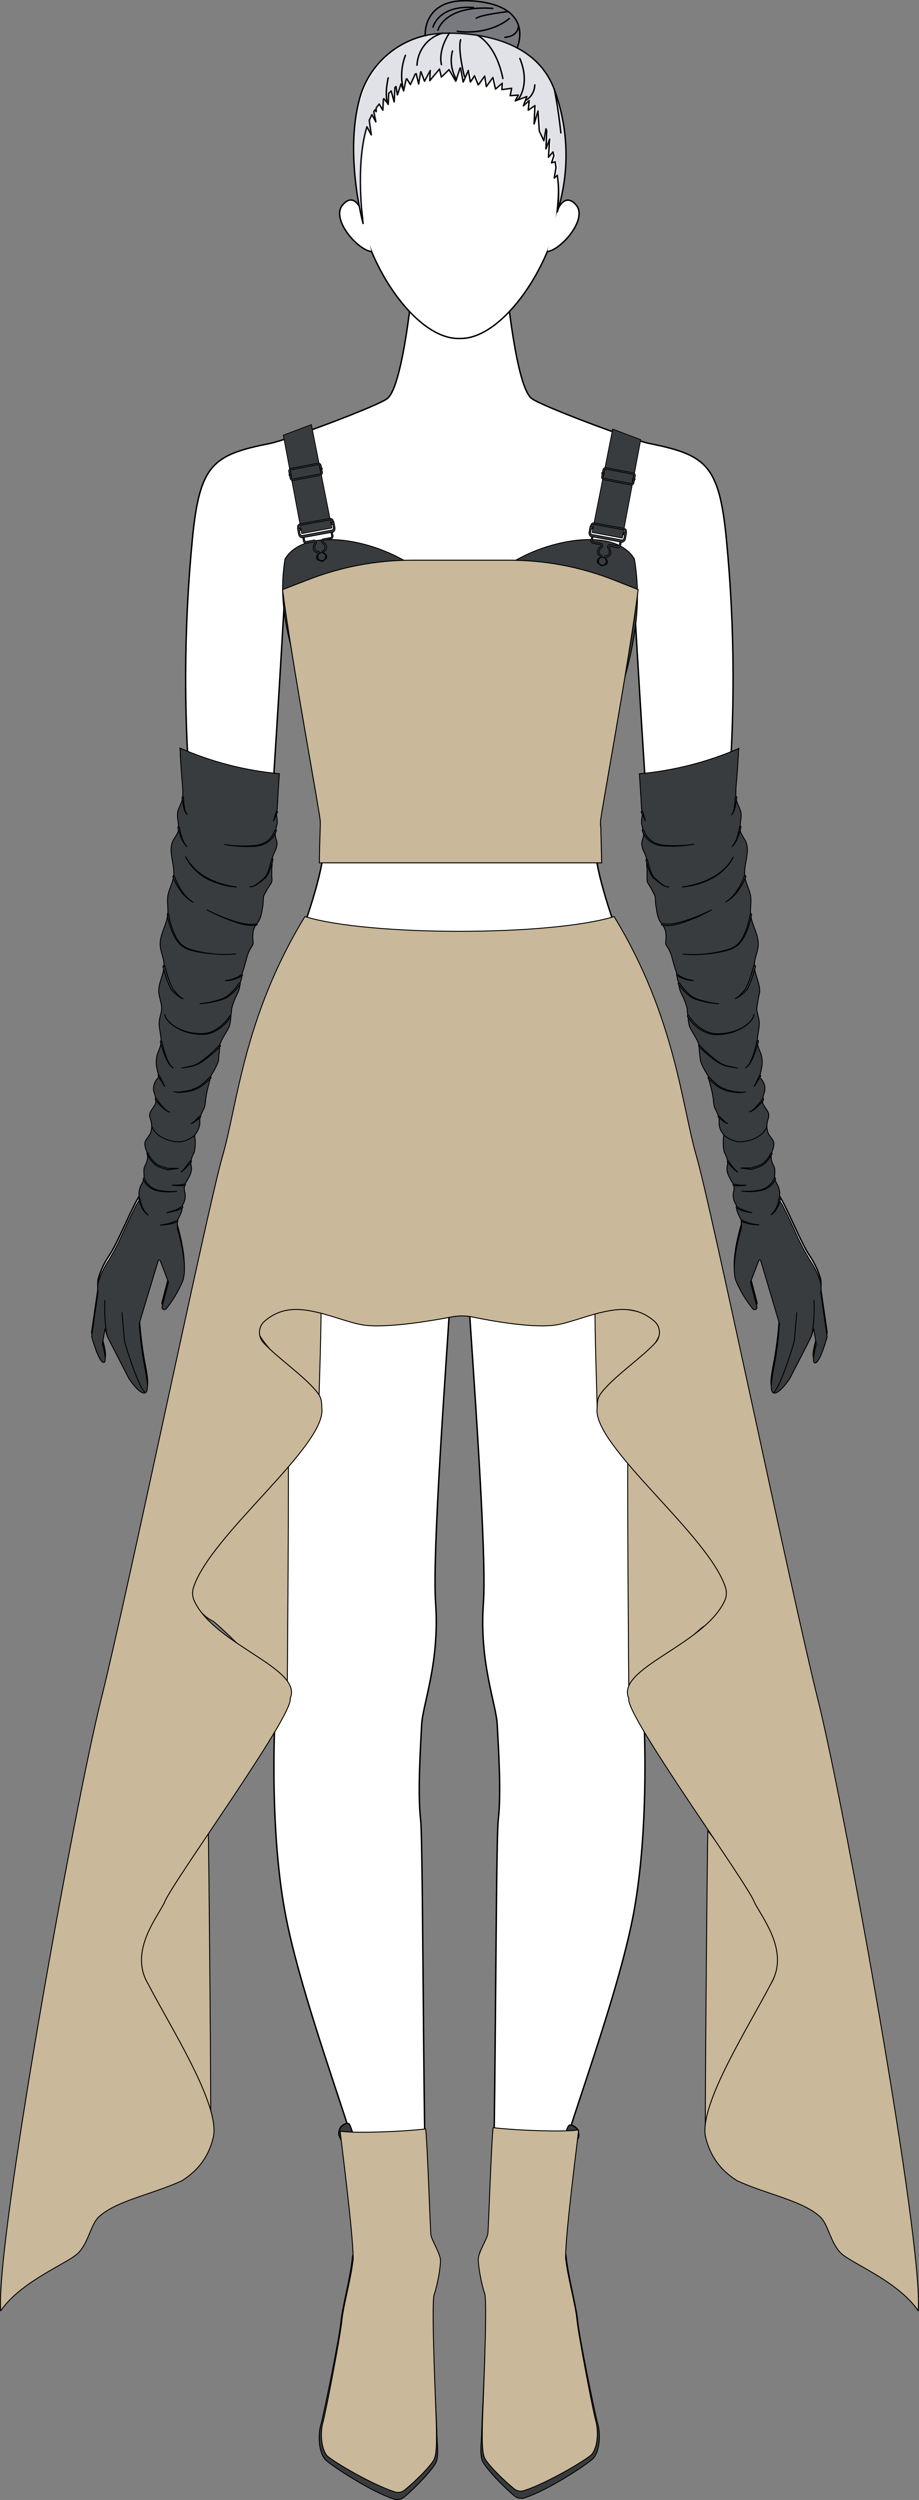 <?xml version="1.0" encoding="UTF-8" standalone="no" ?>
<!DOCTYPE svg PUBLIC "-//W3C//DTD SVG 1.1//EN" "http://www.w3.org/Graphics/SVG/1.1/DTD/svg11.dtd">
<svg xmlns="http://www.w3.org/2000/svg" xmlns:xlink="http://www.w3.org/1999/xlink" version="1.1" width="3172.8" height="8622.341" viewBox="0 0 3172.8 8622.34" xml:space="preserve">
<rect x="0" y="0" width="3172.8" height="8622.34" fill="#808080" stroke="none"/>
<desc>Created with Fabric.js 4.1.0</desc>
<defs>
</defs>
<g transform="matrix(20 0 0 20 1585.92 4260.9)"  >
<g style=""   >
		<g transform="matrix(1 0 0 1 0 26.79)"  >
<path style="stroke: rgb(0,0,1); stroke-width: 0.25; stroke-dasharray: none; stroke-linecap: round; stroke-dashoffset: 0; stroke-linejoin: round; stroke-miterlimit: 4; fill: rgb(255,255,255); fill-rule: nonzero; opacity: 1;"  transform=" translate(-63.61, -239.83)" d="M 72.25 53.7 C 72.97 59.22 74.25 67.27 76.08 68.7 C 77.66 69.98 93.54 75.9 96.27 76.44 C 106.15 78.44 108.46 80.03 109.71 93.03 C 111.21 108.566 111.247 124.208 109.82 139.75 C 109.65 141.23 109.54 142.17 109.49 142.46 C 109.34 143.46 113.21 154.76 114.67 178.32 C 115.67 194 116.61 201.05 118.83 206.21 C 120.07 208.02 122.58 214.34 124.04 216.49 C 124.902 217.746 125.554 219.134 125.97 220.6 C 126.03 221.125 126.03 221.655 125.97 222.18 L 127.08 229.78 C 127.08 229.78 126 233.99 125.08 234.24 C 124.16 234.49 125.22 231.04 125.22 231.04 L 124.75 228.31 L 124.75 228.37 C 124.63 228.86 124.5 229.25 124.44 229.49 C 124.414 229.575 124.384 229.658 124.35 229.74 L 123.72 231 L 120.64 237 C 120.64 237 119.14 239.26 118.14 239.48 C 117.14 239.7 117.33 237.91 117.97 234.67 C 118.403 232.303 118.697 229.912 118.85 227.51 L 115.63 216.65 C 115.593 216.555 115.487 216.506 115.39 216.54 C 115.342 216.563 115.303 216.602 115.28 216.65 L 113.85 220.37 L 114.97 224.65 C 114.987 224.757 114.959 224.866 114.893 224.951 C 114.826 225.036 114.728 225.09 114.62 225.1 C 114.491 225.113 114.363 225.069 114.27 224.98 C 113.129 223.572 112.181 222.018 111.45 220.36 C 110.28 217.61 112.32 211.11 112.32 211.11 Q 112.32 210.45 112.32 209.79 C 112.26 209.42 111.39 208.19 111.5 207.47 C 111.39 206.4 109.14 190.54 106.82 184.16 C 104.5 177.78 97 152 96.67 148.23 C 96.49 146.16 96.27 143.23 96.03 139.76 C 94.95 123.98 93.45 97.76 93.45 97.76 C 92.45 107.83 86.88 137.97 86.88 138.98 C 86.88 139.25 86.88 139.52 86.88 139.79 L 86.88 139.79 C 86.88 142.02 86.99 144.12 87.04 145.88 C 87.23 154.99 98.51 179.56 100.51 185.82 C 102.74 192.73 105.35 209.49 103.87 220.64 C 102.98 227.64 94.61 268.25 93.87 271.85 C 93.13 275.45 94.24 289.2 94.99 291.61 C 94.99 291.61 95.42 294.97 95.49 296.69 C 95.74 302.75 96.02 318 93.56 330.62 C 90.38 346.77 80.25 372.21 80.25 376.33 C 80.25 380.45 79.33 388.87 80.25 390.76 C 81.2 392.811 81.049 395.204 79.85 397.12 C 78.61 399.35 85.79 411.37 86.33 414.3 C 86.87 417.23 86.88 419.3 83.2 422.04 C 79.52 424.78 73.47 426.5 72 425.81 C 70.53 425.12 68.87 423.75 68.87 412.06 C 68.87 400.37 68.69 399 68.87 396.94 C 69.05 394.88 67.6 390.94 68.78 389.2 C 69.96 387.46 69.78 318.41 70.33 313.77 C 70.88 309.13 70.33 301.09 70.15 297.44 C 69.97 293.79 67.02 286.75 67.76 276.44 C 68.37 268 65.98 236.22 65.1 222.22 C 64.91 219.11 66.65 209.93 66.65 209.93 L 60.6 209.93 C 60.6 209.93 62.34 219.11 62.15 222.22 C 61.27 236.22 58.9 268 59.51 276.44 C 60.23 286.79 57.28 293.83 57.1 297.44 C 56.92 301.05 56.38 309.13 56.92 313.77 C 57.46 318.41 57.28 387.46 58.47 389.2 C 59.66 390.94 58.21 394.88 58.4 396.94 C 58.59 399 58.4 400.37 58.4 412.06 C 58.4 423.75 56.73 425.13 55.27 425.81 C 53.81 426.49 47.71 424.81 44.03 422.03 C 40.35 419.25 40.35 417.21 40.9 414.29 C 41.45 411.37 48.64 399.29 47.4 397.11 C 46.2 395.195 46.042 392.806 46.98 390.75 C 47.9 388.86 46.98 380.45 46.98 376.32 C 46.98 372.19 36.85 346.76 33.68 330.61 C 31.21 317.99 31.51 302.74 31.76 296.68 C 31.83 294.96 32.26 291.6 32.26 291.6 C 32.99 289.19 34.08 275.45 33.36 271.84 C 32.64 268.23 24.29 227.63 23.36 220.63 C 21.9 209.48 24.51 192.72 26.72 185.81 C 28.72 179.55 40.02 154.98 40.21 145.87 C 40.21 144.1 40.29 142.01 40.35 139.78 L 40.35 139.78 C 40.35 139.51 40.35 139.24 40.35 138.97 C 40.35 137.97 34.71 107.82 33.75 97.75 C 33.75 97.75 32.25 124 31.17 139.75 C 30.93 143.2 30.7 146.15 30.52 148.22 C 30.21 152.03 22.74 177.68 20.37 184.22 C 18 190.76 15.8 206.46 15.69 207.53 C 15.8 208.25 14.93 209.53 14.87 209.85 C 14.81 210.17 14.87 210.73 14.87 211.17 C 14.87 211.17 16.87 217.67 15.74 220.42 C 15.031 222.06 14.11 223.6 13 225 C 12.905 225.087 12.778 225.131 12.65 225.12 C 12.427 225.094 12.267 224.893 12.29 224.67 L 13.41 220.39 L 11.98 216.67 C 11.964 216.621 11.928 216.581 11.88 216.56 C 11.783 216.526 11.677 216.575 11.64 216.67 L 8.36 227.55 C 8.523 229.951 8.817 232.341 9.24 234.71 C 9.89 237.95 10.07 239.71 9.08 239.52 C 8.09 239.33 6.59 237 6.59 237 L 3.49 231 L 2.86 229.74 C 2.839 229.655 2.812 229.572 2.78 229.49 C 2.72 229.25 2.6 228.86 2.47 228.37 L 2.47 228.31 L 2 231.05 C 2 231.05 3 234.5 2.15 234.25 C 1.3 234 0.15 229.79 0.15 229.79 L 1.25 222.19 C 1.19 221.665 1.19 221.135 1.25 220.61 C 1.665 219.146 2.314 217.758 3.17 216.5 C 4.64 214.35 7.17 208.03 8.39 206.22 C 10.6 201.06 11.54 194.01 12.54 178.33 C 14.01 154.77 17.88 143.47 17.72 142.47 C 17.67 142.18 17.57 141.24 17.4 139.76 C 15.974 124.204 16.014 108.548 17.52 93 C 18.77 80 21.08 78.42 31 76.45 C 33.72 75.91 49.61 69.99 51.19 68.71 C 52.98 67.27 54.3 59.23 55.01 53.71" stroke-linecap="round" />
</g>
		<g transform="matrix(1 0 0 1 -61.81 12.33)"  >
<line style="stroke: rgb(0,0,1); stroke-width: 0.25; stroke-dasharray: none; stroke-linecap: round; stroke-dashoffset: 0; stroke-linejoin: round; stroke-miterlimit: 4; fill: rgb(255,255,255); fill-rule: nonzero; opacity: 1;"  x1="-0.585" y1="-3.065" x2="0.585" y2="3.065" />
</g>
		<g transform="matrix(1 0 0 1 -56.25 19.5)"  >
<path style="stroke: rgb(0,0,1); stroke-width: 0.25; stroke-dasharray: none; stroke-linecap: round; stroke-dashoffset: 0; stroke-linejoin: round; stroke-miterlimit: 4; fill: rgb(255,255,255); fill-rule: nonzero; opacity: 1;"  transform=" translate(-7.37, -232.55)" d="M 5.36 225.61 L 5.81 230.67 C 5.81 230.67 8.02 238.22 9.37 239.48" stroke-linecap="round" />
</g>
		<g transform="matrix(1 0 0 1 -61.04 13.46)"  >
<path style="stroke: rgb(0,0,1); stroke-width: 0.25; stroke-dasharray: none; stroke-linecap: round; stroke-dashoffset: 0; stroke-linejoin: round; stroke-miterlimit: 4; fill: rgb(255,255,255); fill-rule: nonzero; opacity: 1;"  transform=" translate(-2.58, -226.5)" d="M 2.77 229.5 C 2.428 227.519 2.314 225.506 2.43 223.5" stroke-linecap="round" />
</g>
		<g transform="matrix(1 0 0 1 61.78 12.33)"  >
<line style="stroke: rgb(0,0,1); stroke-width: 0.25; stroke-dasharray: none; stroke-linecap: round; stroke-dashoffset: 0; stroke-linejoin: round; stroke-miterlimit: 4; fill: rgb(255,255,255); fill-rule: nonzero; opacity: 1;"  x1="0.585" y1="-3.065" x2="-0.585" y2="3.065" />
</g>
		<g transform="matrix(1 0 0 1 56.2 19.48)"  >
<path style="stroke: rgb(0,0,1); stroke-width: 0.25; stroke-dasharray: none; stroke-linecap: round; stroke-dashoffset: 0; stroke-linejoin: round; stroke-miterlimit: 4; fill: rgb(255,255,255); fill-rule: nonzero; opacity: 1;"  transform=" translate(-119.81, -232.52)" d="M 121.84 225.61 L 121.39 230.67 C 121.39 230.67 119.13 238.17 117.78 239.43" stroke-linecap="round" />
</g>
		<g transform="matrix(1 0 0 1 61.01 13.46)"  >
<path style="stroke: rgb(0,0,1); stroke-width: 0.25; stroke-dasharray: none; stroke-linecap: round; stroke-dashoffset: 0; stroke-linejoin: round; stroke-miterlimit: 4; fill: rgb(255,255,255); fill-rule: nonzero; opacity: 1;"  transform=" translate(-124.62, -226.5)" d="M 124.43 229.5 C 124.772 227.519 124.886 225.506 124.77 223.5" stroke-linecap="round" />
</g>
		<g transform="matrix(1 0 0 1 0 -16.48)"  >
<path style="stroke: rgb(0,0,1); stroke-width: 0.25; stroke-dasharray: none; stroke-linecap: butt; stroke-dashoffset: 0; stroke-linejoin: miter; stroke-miterlimit: 10; fill: rgb(255,255,255); fill-rule: nonzero; opacity: 1;"  transform=" translate(-63.61, -196.57)" d="M 66.65 209.93 L 60.59 209.93 C 60.59 209.93 46.59 195.7 25.2 191.8 C 25.6 189.775 26.104 187.773 26.71 185.8 C 26.92 185.13 27.24 184.26 27.64 183.21 C 51.521 186.295 75.699 186.295 99.58 183.21 C 99.97 184.21 100.29 185.12 100.5 185.78 C 100.81 186.78 101.09 187.78 101.35 188.78 C 101.43 189.09 101.51 189.4 101.58 189.71 L 101.82 190.76 L 102.03 191.76 C 81 195.63 67.08 209.5 66.65 209.93 Z" stroke-linecap="round" />
</g>
		<g transform="matrix(1 0 0 1 0.02 -103.11)"  >
<path style="stroke: rgb(0,0,1); stroke-width: 0.28; stroke-dasharray: none; stroke-linecap: round; stroke-dashoffset: 0; stroke-linejoin: round; stroke-miterlimit: 4; fill: rgb(255,255,255); fill-rule: nonzero; opacity: 1;"  transform=" translate(-63.64, -109.93)" d="M 92.89 102.35 L 92.89 102.35 C 92.899 102.386 92.899 102.424 92.89 102.46 C 92.79 103.27 92.66 104.13 92.54 105.02 C 92.481 105.321 92.438 105.625 92.41 105.93 C 92.25 106.93 92.08 107.99 91.92 109.07 C 91.8 109.88 91.67 110.71 91.52 111.54 C 91.52 111.85 91.43 112.16 91.38 112.47 C 91.23 113.32 91.1 114.18 90.95 115.04 C 87.963 118.711 83.463 120.818 78.73 120.76 C 76.446 120.768 74.186 120.291 72.1 119.36 C 71.7 119.15 71.31 118.95 70.91 118.77 C 66.305 116.669 61.015 116.669 56.41 118.77 C 56.41 118.77 56.41 118.77 56.41 118.77 C 56.003 118.945 55.605 119.142 55.22 119.36 C 53.134 120.291 50.874 120.768 48.59 120.76 C 43.865 120.817 39.371 118.719 36.38 115.06 C 36.03 113.06 35.7 111 35.38 109.06 C 35.31 108.52 35.21 107.99 35.13 107.47 C 34.97 106.39 34.81 105.35 34.68 104.36 C 34.61 103.9 34.55 103.45 34.47 103.01 C 34.47 102.78 34.47 102.56 34.38 102.34 L 34.38 102.34 C 36.47 97.04 45.27 99.44 48.57 101.25 C 53.28 103.83 56.02 111.48 58.76 114.91 C 58.822 115.006 58.892 115.096 58.97 115.18 C 59.61 115.96 62.57 116.77 63.65 116.77 C 64.73 116.77 67.65 115.96 68.33 115.18 C 71.06 111.6 73.95 103.85 78.74 101.25 C 82 99.46 90.79 97.05 92.89 102.35 Z" stroke-linecap="round" />
</g>
		<g transform="matrix(1 0 0 1 4.63 -202.61)"  >
<path style="stroke: none; stroke-width: 1; stroke-dasharray: none; stroke-linecap: butt; stroke-dashoffset: 0; stroke-linejoin: miter; stroke-miterlimit: 4; fill: rgb(255,255,255); fill-rule: nonzero; opacity: 1;"  transform=" translate(-68.25, -10.44)" d="M 61.08 7.84 C 66.406 7.449 71.639 9.398 75.41 13.18 C 75.41 13.18 70.92 6.63 61.08 7.84 Z" stroke-linecap="round" />
</g>
		<g transform="matrix(1 0 0 1 0.01 -179.83)"  >
<path style="stroke: rgb(0,0,1); stroke-width: 0.25; stroke-dasharray: none; stroke-linecap: round; stroke-dashoffset: 0; stroke-linejoin: round; stroke-miterlimit: 4; fill: rgb(255,255,255); fill-rule: nonzero; opacity: 1;"  transform=" translate(-63.62, -33.22)" d="M 79 42.9 C 75.6 51.26 69.22 58.57 63.63 58.37 C 58.04 58.57 51.63 51.26 48.26 42.9 C 45.48 36.05 46.34 23.58 48.26 18.52 C 50.59 12.33 57.33 8.4 63.61 8.06 C 69.89 8.4 76.61 12.33 78.98 18.52 C 80.9 23.58 81.76 36.05 79 42.9 Z" stroke-linecap="round" />
</g>
		<g transform="matrix(1 0 0 1 -0.06 -192.31)"  >
<path style="stroke: none; stroke-width: 1; stroke-dasharray: none; stroke-linecap: butt; stroke-dashoffset: 0; stroke-linejoin: miter; stroke-miterlimit: 4; fill: rgb(255,255,255); fill-rule: nonzero; opacity: 1;"  transform=" translate(-63.56, -20.73)" d="M 80.88 31.41 C 81.96 28.81 81.48 25.79 81.12 22.9 C 81.54 17.15 71.76 7.12 71.12 7.72 L 63.2 6 L 54.2 9 L 48.2 14.55 L 46.2 19.13 L 45.57 28.67 L 46.47 35.46 L 49.87 18.46 L 57.57 12.77 C 57.57 12.77 65.65 11.77 66.35 12.09 C 67.05 12.41 72.58 16.09 72.95 16.4 C 74.982 18.165 76.727 20.237 78.12 22.54 C 80.36 26.27 80.84 31.72 80.88 31.41 Z" stroke-linecap="round" />
</g>
		<g transform="matrix(1 0 0 1 17.93 -174.1)"  >
<path style="stroke: rgb(0,0,1); stroke-width: 0.25; stroke-dasharray: none; stroke-linecap: round; stroke-dashoffset: 0; stroke-linejoin: round; stroke-miterlimit: 4; fill: rgb(255,255,255); fill-rule: nonzero; opacity: 1;"  transform=" translate(-81.55, -38.94)" d="M 80.55 36.24 C 80.55 36.24 81.8 33 83.8 35.38 C 85.8 37.76 81.2 43.09 78.8 43.38" stroke-linecap="round" />
</g>
		<g transform="matrix(1 0 0 1 -17.93 -174.11)"  >
<path style="stroke: rgb(0,0,1); stroke-width: 0.25; stroke-dasharray: none; stroke-linecap: round; stroke-dashoffset: 0; stroke-linejoin: round; stroke-miterlimit: 4; fill: rgb(255,255,255); fill-rule: nonzero; opacity: 1;"  transform=" translate(-45.68, -38.93)" d="M 46.68 36.24 C 46.68 36.24 45.43 32.95 43.43 35.38 C 41.43 37.81 46.03 43.09 48.43 43.38" stroke-linecap="round" />
</g>
		<g transform="matrix(1 0 0 1 0.08 -190.92)"  >
<path style="stroke: rgb(0,0,1); stroke-width: 0.25; stroke-dasharray: none; stroke-linecap: round; stroke-dashoffset: 0; stroke-linejoin: round; stroke-miterlimit: 4; fill: rgb(255,255,255); fill-rule: nonzero; opacity: 1;"  transform=" translate(-63.7, -22.12)" d="M 80.1 15.69 C 76.1 4.13 59.8 5.8 59.8 5.8 C 53.778 6.343 48.636 10.372 46.67 16.09 C 43.55 26 47 38.53 47 38.53 C 47 38.53 45.59 28.53 47.66 21.85 L 48.41 23.25 L 48.06 20.75 C 48.21 20.41 48.36 20.09 48.53 19.75 L 49.2 21 L 48.84 19.25 L 49 19 L 49.06 18.93 L 49.26 19.26 L 49.26 18.6 C 49.43 18.37 49.61 18.15 49.78 17.93 L 50.41 19 L 50.5 17.11 L 50.58 17.01 L 51.33 17.91 L 51.42 16.1 L 51.85 15.67 L 52.36 17.56 L 52.49 15.08 L 52.69 14.91 L 52.93 16.36 L 53.54 14.47 L 54 15.64 L 54.44 13.64 L 54.55 13.58 L 55.17 14.58 L 56 12.77 L 56.17 12.69 L 56.59 14.48 L 56.95 12.37 L 57 12.37 L 57.6 14 L 58.6 12.15 L 58.51 13.9 L 60.19 11.9 L 60.51 13.29 L 61.84 12 L 63 14 L 63.74 11.72 L 63.83 11.72 L 64.28 14.14 L 65.17 12.14 L 65.52 14.14 L 66.24 13.06 L 66.88 14.64 L 68 13.11 L 68.28 14.93 L 69.41 13.35 L 69.86 15.35 L 71.03 14.35 L 70.97 15.45 L 72.66 15.21 L 72.39 16.49 L 73.79 16.39 L 73.27 17.39 L 75.27 16.64 L 74.67 18.25 L 75.67 17.35 L 75.51 19 L 76.67 18.2 L 76.52 21.36 L 77.2 19.14 L 77.32 21.04 L 77.42 22.59 L 78.2 24.26 L 78.57 22.2 L 78.71 22.55 L 78.56 25.66 L 79.2 24 L 79.2 24 L 79 27.11 L 79.79 26.19 L 79.94 26.85 L 79.53 28.08 L 80.15 27.9 C 80.21 28.23 80.26 28.56 80.3 28.9 L 80 30.71 L 80.53 30.22 C 80.825 32.313 80.825 34.437 80.53 36.53 C 82.665 29.723 82.514 22.403 80.1 15.69 Z" stroke-linecap="round" />
</g>
		<g transform="matrix(1 0 0 1 0.1 -193.68)"  >
<path style="stroke: none; stroke-width: 1; stroke-dasharray: none; stroke-linecap: butt; stroke-dashoffset: 0; stroke-linejoin: miter; stroke-miterlimit: 4; fill: rgb(94,96,124); fill-rule: nonzero; opacity: 0.18;"  transform=" translate(-63.71, -19.36)" d="M 80.47 36.53 C 80.851 34.46 80.949 32.347 80.76 30.25 L 80.24 30.73 L 80.61 28.93 C 80.587 28.593 80.536 28.259 80.46 27.93 L 79.84 28.11 L 80.25 26.88 Q 80.19 26.55 80.1 26.22 L 79.32 27.14 L 79.47 24.04 L 79.47 24.04 L 78.77 25.68 L 78.92 22.57 C 78.879 22.454 78.833 22.341 78.78 22.23 L 78.41 24.29 L 77.68 22.62 L 77.58 21.06 L 77.46 19.16 L 76.75 21.36 L 76.91 18.19 L 75.75 18.99 L 75.83 17.36 L 74.83 18.26 L 75.42 16.65 L 73.49 17.33 L 74 16.33 L 72.61 16.43 L 72.87 15.15 L 71.2 15.39 L 71.26 14.29 L 70.09 15.29 L 69.64 13.29 L 68.51 14.87 L 68.2 13.11 L 67.2 14.69 L 66.56 13.11 L 65.84 14.2 L 65.5 12.2 L 64.58 14.13 L 64.13 11.71 L 64 11.71 L 63.25 14 L 62.06 12 L 60.69 13.31 L 60.37 11.92 L 58.7 14 L 58.78 12.25 L 57.78 14.1 L 57.22 12.39 L 57.1 12.39 L 56.74 14.51 L 56.32 12.72 L 56.16 12.79 L 55.34 14.6 L 54.72 13.6 L 54.62 13.66 L 54.17 15.66 L 53.71 14.49 L 53.15 16.4 L 52.91 15 L 52.71 15.17 L 52.59 17.65 L 52.08 15.76 C 51.93 15.9 51.78 16.04 51.64 16.19 L 51.55 18 L 50.81 17.1 L 50.73 17.2 L 50.63 19 L 50.1 17.85 C 49.93 18.07 49.75 18.29 49.58 18.53 L 49.58 19.18 L 49.37 18.85 L 49.31 18.92 L 49.13 19.18 L 49.46 21 L 48.76 19.81 C 48.579 20.131 48.422 20.466 48.29 20.81 L 48.63 23.32 L 47.88 21.91 C 45.88 28.45 46.88 38.19 47 38.52 C 46.88 38.21 43.71 25.93 46.89 16.15 C 48.593 11.158 52.752 7.4 57.89 6.21 L 57.72 6.21 C 57.72 6.21 57.26 0.01 64.93 0.21 C 72.6 0.41 75.12 3.85 73.62 8.21 C 76.679 9.87 78.995 12.629 80.1 15.93 C 82.423 22.58 82.553 29.8 80.47 36.53 Z" stroke-linecap="round" />
</g>
		<g transform="matrix(1 0 0 1 5.37 -203.2)"  >
<path style="stroke: rgb(0,0,1); stroke-width: 0.25; stroke-dasharray: none; stroke-linecap: round; stroke-dashoffset: 0; stroke-linejoin: round; stroke-miterlimit: 4; fill: none; fill-rule: nonzero; opacity: 1;"  transform=" translate(-68.99, -9.84)" d="M 66.85 6.15 C 66.85 6.15 69.93 7.62 71.13 13.53" stroke-linecap="round" />
</g>
		<g transform="matrix(1 0 0 1 10.65 -199.42)"  >
<path style="stroke: rgb(0,0,1); stroke-width: 0.25; stroke-dasharray: none; stroke-linecap: round; stroke-dashoffset: 0; stroke-linejoin: round; stroke-miterlimit: 4; fill: none; fill-rule: nonzero; opacity: 1;"  transform=" translate(-74.27, -13.63)" d="M 73.71 17.16 C 73.94 17.08 75.87 14.4 74.06 10.09" stroke-linecap="round" />
</g>
		<g transform="matrix(1 0 0 1 12.3 -197.1)"  >
<path style="stroke: rgb(0,0,1); stroke-width: 0.25; stroke-dasharray: none; stroke-linecap: round; stroke-dashoffset: 0; stroke-linejoin: round; stroke-miterlimit: 4; fill: none; fill-rule: nonzero; opacity: 1;"  transform=" translate(-75.92, -15.94)" d="M 75.2 17.24 C 76.076 16.661 76.614 15.69 76.64 14.64" stroke-linecap="round" />
</g>
		<g transform="matrix(1 0 0 1 16.95 -193.9)"  >
<path style="stroke: rgb(0,0,1); stroke-width: 0.25; stroke-dasharray: none; stroke-linecap: round; stroke-dashoffset: 0; stroke-linejoin: round; stroke-miterlimit: 4; fill: none; fill-rule: nonzero; opacity: 1;"  transform=" translate(-80.56, -19.14)" d="M 80 15.37 C 80 15.37 80.67 18.52 81.13 22.91" stroke-linecap="round" />
</g>
		<g transform="matrix(1 0 0 1 -0.95 -201.79)"  >
<path style="stroke: rgb(0,0,1); stroke-width: 0.25; stroke-dasharray: none; stroke-linecap: round; stroke-dashoffset: 0; stroke-linejoin: round; stroke-miterlimit: 4; fill: none; fill-rule: nonzero; opacity: 1;"  transform=" translate(-62.67, -11.25)" d="M 63.12 13.71 C 62.239 12.229 61.99 10.456 62.43 8.79" stroke-linecap="round" />
</g>
		<g transform="matrix(1 0 0 1 0.48 -203.02)"  >
<path style="stroke: rgb(0,0,1); stroke-width: 0.25; stroke-dasharray: none; stroke-linecap: round; stroke-dashoffset: 0; stroke-linejoin: round; stroke-miterlimit: 4; fill: none; fill-rule: nonzero; opacity: 1;"  transform=" translate(-64.1, -10.02)" d="M 64.49 13.2 C 64.49 13.2 63.31 8.55 63.84 6.85" stroke-linecap="round" />
</g>
		<g transform="matrix(1 0 0 1 -2.47 -204.61)"  >
<path style="stroke: rgb(0,0,1); stroke-width: 0.25; stroke-dasharray: none; stroke-linecap: round; stroke-dashoffset: 0; stroke-linejoin: round; stroke-miterlimit: 4; fill: none; fill-rule: nonzero; opacity: 1;"  transform=" translate(-61.14, -8.43)" d="M 61.88 5.72 C 61.88 5.72 59.94 8.39 60.51 11.14" stroke-linecap="round" />
</g>
		<g transform="matrix(1 0 0 1 -5.16 -204.55)"  >
<path style="stroke: rgb(0,0,1); stroke-width: 0.25; stroke-dasharray: none; stroke-linecap: round; stroke-dashoffset: 0; stroke-linejoin: round; stroke-miterlimit: 4; fill: none; fill-rule: nonzero; opacity: 1;"  transform=" translate(-58.45, -8.5)" d="M 60.61 5.75 C 58.147 6.47 56.415 8.677 56.3 11.24" stroke-linecap="round" />
</g>
		<g transform="matrix(1 0 0 1 -9.64 -200.44)"  >
<path style="stroke: rgb(0,0,1); stroke-width: 0.25; stroke-dasharray: none; stroke-linecap: round; stroke-dashoffset: 0; stroke-linejoin: round; stroke-miterlimit: 4; fill: none; fill-rule: nonzero; opacity: 1;"  transform=" translate(-53.97, -12.6)" d="M 54 15.67 C 53.442 13.644 53.548 11.492 54.3 9.53" stroke-linecap="round" />
</g>
		<g transform="matrix(1 0 0 1 -12.45 -197.33)"  >
<path style="stroke: rgb(0,0,1); stroke-width: 0.25; stroke-dasharray: none; stroke-linecap: round; stroke-dashoffset: 0; stroke-linejoin: round; stroke-miterlimit: 4; fill: none; fill-rule: nonzero; opacity: 1;"  transform=" translate(-51.17, -15.71)" d="M 51.33 18 C 51.33 18 50.6 16.93 51.33 13.43" stroke-linecap="round" />
</g>
		<g transform="matrix(1 0 0 1 2.26 -208.85)"  >
<path style="stroke: rgb(0,0,1); stroke-width: 0.25; stroke-dasharray: none; stroke-linecap: round; stroke-dashoffset: 0; stroke-linejoin: round; stroke-miterlimit: 4; fill: none; fill-rule: nonzero; opacity: 1;"  transform=" translate(-65.87, -4.2)" d="M 57.71 6.13 C 57.71 6.13 57.25 -0.07 64.92 0.13 C 72.59 0.33 75.2 3.82 73.59 8.27" stroke-linecap="round" />
</g>
		<g transform="matrix(1 0 0 1 -1.05 -210.08)"  >
<path style="stroke: rgb(0,0,1); stroke-width: 0.25; stroke-dasharray: none; stroke-linecap: round; stroke-dashoffset: 0; stroke-linejoin: round; stroke-miterlimit: 4; fill: none; fill-rule: nonzero; opacity: 1;"  transform=" translate(-62.56, -2.96)" d="M 59.06 4.67 C 59.06 4.67 59.96 0.87 66.06 1.29" stroke-linecap="round" />
</g>
		<g transform="matrix(1 0 0 1 1.03 -209.74)"  >
<path style="stroke: rgb(0,0,1); stroke-width: 0.25; stroke-dasharray: none; stroke-linecap: round; stroke-dashoffset: 0; stroke-linejoin: round; stroke-miterlimit: 4; fill: none; fill-rule: nonzero; opacity: 1;"  transform=" translate(-64.64, -3.31)" d="M 59.9 5.22 C 59.9 5.22 61 0.86 69.38 1.45" stroke-linecap="round" />
</g>
		<g transform="matrix(1 0 0 1 4.13 -208.69)"  >
<path style="stroke: rgb(0,0,1); stroke-width: 0.25; stroke-dasharray: none; stroke-linecap: round; stroke-dashoffset: 0; stroke-linejoin: round; stroke-miterlimit: 4; fill: none; fill-rule: nonzero; opacity: 1;"  transform=" translate(-67.75, -4.35)" d="M 63.25 5.39 C 63.25 5.39 68.39 6.28 72.25 3.2" stroke-linecap="round" />
</g>
		<g transform="matrix(1 0 0 1 5.65 -210.47)"  >
<path style="stroke: rgb(0,0,1); stroke-width: 0.25; stroke-dasharray: none; stroke-linecap: round; stroke-dashoffset: 0; stroke-linejoin: round; stroke-miterlimit: 4; fill: none; fill-rule: nonzero; opacity: 1;"  transform=" translate(-69.27, -2.58)" d="M 72 2 C 72 2 67.38 2.54 66.53 3.15" stroke-linecap="round" />
</g>
		<g transform="matrix(1 0 0 1 9.03 -207.61)"  >
<path style="stroke: rgb(0,0,1); stroke-width: 0.25; stroke-dasharray: none; stroke-linecap: round; stroke-dashoffset: 0; stroke-linejoin: round; stroke-miterlimit: 4; fill: none; fill-rule: nonzero; opacity: 1;"  transform=" translate(-72.64, -5.43)" d="M 73.8 4.43 C 73.8 4.43 73.92 6.21 71.48 6.43" stroke-linecap="round" />
</g>
</g>
</g>
<g transform="matrix(20 0 0 20 1592.69 2219.11)"  >
<g style=""   >
		<g transform="matrix(1.03 0 0 1.03 -0.22 0.93)" id="c"  >
<path style="stroke: rgb(0,0,0); stroke-width: 0.16; stroke-dasharray: none; stroke-linecap: butt; stroke-dashoffset: 0; stroke-linejoin: miter; stroke-miterlimit: 10; fill: rgb(57,60,63); fill-rule: nonzero; opacity: 1;"  transform=" translate(-29.81, -18.37)" d="M 53.69 36.66 C 55.93 26.13 61.2 16.26 59.03 3.33 C 54.66 -3.94 35.57 2.28 33.34 9.49 C 32.1 9.4 27.42 9.4 26.18 9.49 C 23.94 2.28 4.85 -3.94 0.48 3.33 C -1.68 16.28 5.53 25.44 5.82 36.66 L 53.68 36.66 Z" stroke-linecap="round" />
</g>
		<g transform="matrix(0.84 0 0 0.84 -26.54 -28.34)"  >
<polygon style="stroke: rgb(0,0,0); stroke-width: 0.16; stroke-dasharray: none; stroke-linecap: round; stroke-dashoffset: 0; stroke-linejoin: round; stroke-miterlimit: 4; fill: rgb(57,60,63); fill-rule: nonzero; opacity: 1;"  points="-4.99,-9.01 -1.19,11.19 4.99,10.04 0.78,-11.18 -4.99,-9.01 " />
</g>
		<g transform="matrix(0.84 0 0 0.84 -26.88 -29.59)"  >
<path style="stroke: rgb(0,0,0); stroke-width: 0.16; stroke-dasharray: none; stroke-linecap: round; stroke-dashoffset: 0; stroke-linejoin: round; stroke-miterlimit: 4; fill: rgb(57,60,63); fill-rule: nonzero; opacity: 1;"  transform=" translate(-4.67, -9.77)" d="M 7.19 8 L 1.66 9.06 C 1.367 9.106 1.164 9.376 1.2 9.67 L 1.49 11.14 C 1.521 11.281 1.607 11.404 1.729 11.481 C 1.851 11.558 1.999 11.583 2.14 11.55 L 7.67 10.49 C 7.967 10.444 8.172 10.168 8.13 9.87 L 7.85 8.4 C 7.776 8.109 7.482 7.931 7.19 8 Z M 7.81 9.93 C 7.818 9.991 7.802 10.053 7.764 10.102 C 7.727 10.151 7.671 10.183 7.61 10.19 L 2.09 11.25 C 2.03 11.265 1.967 11.256 1.914 11.224 C 1.862 11.192 1.824 11.14 1.81 11.08 L 1.53 9.61 C 1.512 9.486 1.596 9.37 1.72 9.35 L 7.25 8.29 C 7.308 8.275 7.37 8.285 7.422 8.317 C 7.473 8.349 7.508 8.401 7.52 8.46 Z" stroke-linecap="round" />
</g>
		<g transform="matrix(0.82 -0.16 0.16 0.82 -29.54 -29.08)"  >
<rect style="stroke: rgb(0,0,0); stroke-width: 0.16; stroke-dasharray: none; stroke-linecap: round; stroke-dashoffset: 0; stroke-linejoin: round; stroke-miterlimit: 4; fill: rgb(57,60,63); fill-rule: nonzero; opacity: 1;"  x="-0.265" y="-0.15" rx="0.15" ry="0.15" width="0.53" height="0.3" />
</g>
		<g transform="matrix(0.82 -0.16 0.16 0.82 -24.2 -30.11)"  >
<rect style="stroke: rgb(0,0,0); stroke-width: 0.16; stroke-dasharray: none; stroke-linecap: round; stroke-dashoffset: 0; stroke-linejoin: round; stroke-miterlimit: 4; fill: rgb(57,60,63); fill-rule: nonzero; opacity: 1;"  x="-0.265" y="-0.15" rx="0.15" ry="0.15" width="0.53" height="0.3" />
</g>
		<g transform="matrix(0.84 0 0 0.84 -25.15 -20.61)"  >
<path style="stroke: rgb(0,0,0); stroke-width: 0.16; stroke-dasharray: none; stroke-linecap: round; stroke-dashoffset: 0; stroke-linejoin: round; stroke-miterlimit: 4; fill: rgb(57,60,63); fill-rule: nonzero; opacity: 1;"  transform=" translate(-6.73, -20.46)" d="M 10.44 20.23 L 10.34 19.78 C 10.307 19.628 10.214 19.496 10.082 19.413 C 9.951 19.331 9.791 19.304 9.64 19.34 L 3.52 20.46 C 3.201 20.506 2.978 20.8 3.02 21.12 L 3.15 21.6 L 3.47 21.54 L 3.34 21.06 C 3.329 20.989 3.347 20.917 3.39 20.86 C 3.434 20.804 3.499 20.767 3.57 20.76 L 9.69 19.63 C 9.838 19.604 9.981 19.695 10.02 19.84 L 10.12 20.29 Z" stroke-linecap="round" />
</g>
		<g transform="matrix(0.84 0 0 0.84 -25.9 -16.35)"  >
<path style="stroke: rgb(0,0,0); stroke-width: 0.16; stroke-dasharray: none; stroke-linecap: round; stroke-dashoffset: 0; stroke-linejoin: round; stroke-miterlimit: 4; fill: rgb(57,60,63); fill-rule: nonzero; opacity: 1;"  transform=" translate(-5.84, -25.54)" d="M 7.39 27.6 C 7.264 27.542 7.183 27.418 7.18 27.28 C 7.191 27.125 7.263 26.981 7.38 26.88 C 7.52 26.803 7.607 26.655 7.607 26.495 C 7.607 26.335 7.52 26.187 7.38 26.11 L 7.38 26.11 L 7.31 26.11 C 7.031 26.106 6.773 25.963 6.62 25.73 C 6.512 25.349 6.567 24.94 6.77 24.6 C 6.919 24.434 6.939 24.189 6.82 24 C 6.729 23.836 6.545 23.748 6.36 23.78 L 4.8 24.07 C 4.659 24.094 4.525 24 4.5 23.86 L 4.36 23.14 L 4.07 23.2 L 4.2 24 C 4.256 24.303 4.546 24.505 4.85 24.45 L 6.31 24.18 C 6.31 24.18 6.71 24.1 6.51 24.46 C 6.31 24.82 5.68 26.17 7.26 26.46 C 7.26 26.46 7.44 26.57 7.26 26.72 C 7.05 26.852 6.922 27.082 6.922 27.33 C 6.922 27.578 7.05 27.808 7.26 27.94 Z" stroke-linecap="round" />
</g>
		<g transform="matrix(0.84 0 0 0.84 -23.15 -16.88)"  >
<path style="stroke: rgb(0,0,0); stroke-width: 0.16; stroke-dasharray: none; stroke-linecap: round; stroke-dashoffset: 0; stroke-linejoin: round; stroke-miterlimit: 4; fill: rgb(57,60,63); fill-rule: nonzero; opacity: 1;"  transform=" translate(-9.1, -24.91)" d="M 8.65 27.37 C 8.745 27.272 8.776 27.129 8.73 27 C 8.665 26.858 8.546 26.746 8.4 26.69 C 8.22 26.684 8.061 26.569 8 26.4 C 7.959 26.258 7.997 26.106 8.1 26 L 8.1 26 L 8.16 26 C 8.418 25.892 8.605 25.664 8.66 25.39 C 8.628 24.993 8.428 24.629 8.11 24.39 C 7.96 24.282 7.876 24.104 7.89 23.92 C 7.919 23.736 8.058 23.589 8.24 23.55 L 9.8 23.26 C 9.869 23.25 9.931 23.213 9.97 23.156 C 10.01 23.099 10.025 23.028 10.01 22.96 L 9.88 22.25 L 10.17 22.19 L 10.31 22.91 C 10.359 23.212 10.16 23.499 9.86 23.56 L 8.4 23.83 C 8.4 23.83 7.99 23.89 8.31 24.16 C 8.63 24.43 9.69 25.46 8.31 26.25 C 8.31 26.25 8.18 26.42 8.44 26.48 C 8.683 26.533 8.882 26.705 8.969 26.938 C 9.056 27.17 9.019 27.431 8.87 27.63 Z" stroke-linecap="round" />
</g>
		<g transform="matrix(0.84 0 0 0.84 -24.07 -14.63)"  >
<path style="stroke: rgb(0,0,0); stroke-width: 0.16; stroke-dasharray: none; stroke-linecap: round; stroke-dashoffset: 0; stroke-linejoin: round; stroke-miterlimit: 4; fill: rgb(57,60,63); fill-rule: nonzero; opacity: 1;"  transform=" translate(-8, -27.58)" d="M 8.27 27 C 8.27 27.12 8.16 27.36 8 27.39 C 7.84 27.42 7.68 27.23 7.63 27.12 L 7.63 27.12 L 7.38 27.17 C 7.212 27.196 7.096 27.352 7.12 27.52 L 7.12 27.69 C 7.16 27.856 7.322 27.961 7.49 27.93 C 7.94 28.31 8.31 28.25 8.62 27.72 C 8.793 27.694 8.914 27.534 8.89 27.36 L 8.89 27.2 C 8.834 27.046 8.669 26.959 8.51 27 L 8.27 27 Z" stroke-linecap="round" />
</g>
		<g transform="matrix(0.84 0 0 0.84 -24.11 -14.95)"  >
<circle style="stroke: rgb(0,0,0); stroke-width: 0.16; stroke-dasharray: none; stroke-linecap: round; stroke-dashoffset: 0; stroke-linejoin: round; stroke-miterlimit: 4; fill: rgb(57,60,63); fill-rule: nonzero; opacity: 1;"  cx="0" cy="0" r="0.8" />
</g>
		<g transform="matrix(0.84 0 0 0.84 -25.04 -19.61)"  >
<path style="stroke: rgb(0,0,0); stroke-width: 0.16; stroke-dasharray: none; stroke-linecap: round; stroke-dashoffset: 0; stroke-linejoin: round; stroke-miterlimit: 4; fill: rgb(57,60,63); fill-rule: nonzero; opacity: 1;"  transform=" translate(-6.87, -21.66)" d="M 10.28 20.05 L 9.89 20.12 L 9.98 20.62 L 10.25 20.57 L 10.38 21.25 C 10.403 21.373 10.374 21.499 10.3 21.6 C 10.275 21.654 10.228 21.695 10.17 21.71 L 3.92 22.86 C 3.858 22.86 3.798 22.839 3.75 22.8 C 3.647 22.73 3.575 22.622 3.55 22.5 L 3.43 21.82 L 3.7 21.77 L 3.61 21.28 L 3.22 21.35 L 3.01 21.35 L 3 21.35 L 3.21 22.52 C 3.3 23.02 3.65 23.37 3.99 23.31 L 5.74 23 L 10.26 22.17 C 10.6 22.11 10.8 21.65 10.71 21.17 L 10.49 20 L 10.49 20 Z" stroke-linecap="round" />
</g>
		<g transform="matrix(-0.84 0 0 0.84 26.78 -27.57)"  >
<polygon style="stroke: rgb(0,0,0); stroke-width: 0.16; stroke-dasharray: none; stroke-linecap: round; stroke-dashoffset: 0; stroke-linejoin: round; stroke-miterlimit: 4; fill: rgb(57,60,63); fill-rule: nonzero; opacity: 1;"  points="-4.99,-9.01 -1.19,11.19 4.99,10.04 0.78,-11.18 -4.99,-9.01 " />
</g>
		<g transform="matrix(-0.84 0 0 0.84 27.12 -28.82)"  >
<path style="stroke: rgb(0,0,0); stroke-width: 0.16; stroke-dasharray: none; stroke-linecap: round; stroke-dashoffset: 0; stroke-linejoin: round; stroke-miterlimit: 4; fill: rgb(57,60,63); fill-rule: nonzero; opacity: 1;"  transform=" translate(-4.67, -9.77)" d="M 7.19 8 L 1.66 9.06 C 1.367 9.106 1.164 9.376 1.2 9.67 L 1.49 11.14 C 1.521 11.281 1.607 11.404 1.729 11.481 C 1.851 11.558 1.999 11.583 2.14 11.55 L 7.67 10.49 C 7.967 10.444 8.172 10.168 8.13 9.87 L 7.85 8.4 C 7.776 8.109 7.482 7.931 7.19 8 Z M 7.81 9.93 C 7.818 9.991 7.802 10.053 7.764 10.102 C 7.727 10.151 7.671 10.183 7.61 10.19 L 2.09 11.25 C 2.03 11.265 1.967 11.256 1.914 11.224 C 1.862 11.192 1.824 11.14 1.81 11.08 L 1.53 9.61 C 1.512 9.486 1.596 9.37 1.72 9.35 L 7.25 8.29 C 7.308 8.275 7.37 8.285 7.422 8.317 C 7.473 8.349 7.508 8.401 7.52 8.46 Z" stroke-linecap="round" />
</g>
		<g transform="matrix(-0.82 -0.16 -0.16 0.82 29.78 -28.31)"  >
<rect style="stroke: rgb(0,0,0); stroke-width: 0.16; stroke-dasharray: none; stroke-linecap: round; stroke-dashoffset: 0; stroke-linejoin: round; stroke-miterlimit: 4; fill: rgb(57,60,63); fill-rule: nonzero; opacity: 1;"  x="-0.265" y="-0.15" rx="0.15" ry="0.15" width="0.53" height="0.3" />
</g>
		<g transform="matrix(-0.82 -0.16 -0.16 0.82 24.44 -29.34)"  >
<rect style="stroke: rgb(0,0,0); stroke-width: 0.16; stroke-dasharray: none; stroke-linecap: round; stroke-dashoffset: 0; stroke-linejoin: round; stroke-miterlimit: 4; fill: rgb(57,60,63); fill-rule: nonzero; opacity: 1;"  x="-0.265" y="-0.15" rx="0.15" ry="0.15" width="0.53" height="0.3" />
</g>
		<g transform="matrix(-0.84 0 0 0.84 25.39 -19.84)"  >
<path style="stroke: rgb(0,0,0); stroke-width: 0.16; stroke-dasharray: none; stroke-linecap: round; stroke-dashoffset: 0; stroke-linejoin: round; stroke-miterlimit: 4; fill: rgb(57,60,63); fill-rule: nonzero; opacity: 1;"  transform=" translate(-6.73, -20.46)" d="M 10.44 20.23 L 10.34 19.78 C 10.307 19.628 10.214 19.496 10.082 19.413 C 9.951 19.331 9.791 19.304 9.64 19.34 L 3.52 20.46 C 3.201 20.506 2.978 20.8 3.02 21.12 L 3.15 21.6 L 3.47 21.54 L 3.34 21.06 C 3.329 20.989 3.347 20.917 3.39 20.86 C 3.434 20.804 3.499 20.767 3.57 20.76 L 9.69 19.63 C 9.838 19.604 9.981 19.695 10.02 19.84 L 10.12 20.29 Z" stroke-linecap="round" />
</g>
		<g transform="matrix(-0.84 0 0 0.84 26.14 -15.58)"  >
<path style="stroke: rgb(0,0,0); stroke-width: 0.16; stroke-dasharray: none; stroke-linecap: round; stroke-dashoffset: 0; stroke-linejoin: round; stroke-miterlimit: 4; fill: rgb(57,60,63); fill-rule: nonzero; opacity: 1;"  transform=" translate(-5.84, -25.54)" d="M 7.39 27.6 C 7.264 27.542 7.183 27.418 7.18 27.28 C 7.191 27.125 7.263 26.981 7.38 26.88 C 7.52 26.803 7.607 26.655 7.607 26.495 C 7.607 26.335 7.52 26.187 7.38 26.11 L 7.38 26.11 L 7.31 26.11 C 7.031 26.106 6.773 25.963 6.62 25.73 C 6.512 25.349 6.567 24.94 6.77 24.6 C 6.919 24.434 6.939 24.189 6.82 24 C 6.729 23.836 6.545 23.748 6.36 23.78 L 4.8 24.07 C 4.659 24.094 4.525 24 4.5 23.86 L 4.36 23.14 L 4.07 23.2 L 4.2 24 C 4.256 24.303 4.546 24.505 4.85 24.45 L 6.31 24.18 C 6.31 24.18 6.71 24.1 6.51 24.46 C 6.31 24.82 5.68 26.17 7.26 26.46 C 7.26 26.46 7.44 26.57 7.26 26.72 C 7.05 26.852 6.922 27.082 6.922 27.33 C 6.922 27.578 7.05 27.808 7.26 27.94 Z" stroke-linecap="round" />
</g>
		<g transform="matrix(-0.84 0 0 0.84 23.39 -16.11)"  >
<path style="stroke: rgb(0,0,0); stroke-width: 0.16; stroke-dasharray: none; stroke-linecap: round; stroke-dashoffset: 0; stroke-linejoin: round; stroke-miterlimit: 4; fill: rgb(57,60,63); fill-rule: nonzero; opacity: 1;"  transform=" translate(-9.1, -24.91)" d="M 8.65 27.37 C 8.745 27.272 8.776 27.129 8.73 27 C 8.665 26.858 8.546 26.746 8.4 26.69 C 8.22 26.684 8.061 26.569 8 26.4 C 7.959 26.258 7.997 26.106 8.1 26 L 8.1 26 L 8.16 26 C 8.418 25.892 8.605 25.664 8.66 25.39 C 8.628 24.993 8.428 24.629 8.11 24.39 C 7.96 24.282 7.876 24.104 7.89 23.92 C 7.919 23.736 8.058 23.589 8.24 23.55 L 9.8 23.26 C 9.869 23.25 9.931 23.213 9.97 23.156 C 10.01 23.099 10.025 23.028 10.01 22.96 L 9.88 22.25 L 10.17 22.19 L 10.31 22.91 C 10.359 23.212 10.16 23.499 9.86 23.56 L 8.4 23.83 C 8.4 23.83 7.99 23.89 8.31 24.16 C 8.63 24.43 9.69 25.46 8.31 26.25 C 8.31 26.25 8.18 26.42 8.44 26.48 C 8.683 26.533 8.882 26.705 8.969 26.938 C 9.056 27.17 9.019 27.431 8.87 27.63 Z" stroke-linecap="round" />
</g>
		<g transform="matrix(-0.84 0 0 0.84 24.31 -13.86)"  >
<path style="stroke: rgb(0,0,0); stroke-width: 0.16; stroke-dasharray: none; stroke-linecap: round; stroke-dashoffset: 0; stroke-linejoin: round; stroke-miterlimit: 4; fill: rgb(57,60,63); fill-rule: nonzero; opacity: 1;"  transform=" translate(-8, -27.58)" d="M 8.27 27 C 8.27 27.12 8.16 27.36 8 27.39 C 7.84 27.42 7.68 27.23 7.63 27.12 L 7.63 27.12 L 7.38 27.17 C 7.212 27.196 7.096 27.352 7.12 27.52 L 7.12 27.69 C 7.16 27.856 7.322 27.961 7.49 27.93 C 7.94 28.31 8.31 28.25 8.62 27.72 C 8.793 27.694 8.914 27.534 8.89 27.36 L 8.89 27.2 C 8.834 27.046 8.669 26.959 8.51 27 L 8.27 27 Z" stroke-linecap="round" />
</g>
		<g transform="matrix(-0.84 0 0 0.84 24.35 -14.18)"  >
<circle style="stroke: rgb(0,0,0); stroke-width: 0.16; stroke-dasharray: none; stroke-linecap: round; stroke-dashoffset: 0; stroke-linejoin: round; stroke-miterlimit: 4; fill: rgb(57,60,63); fill-rule: nonzero; opacity: 1;"  cx="0" cy="0" r="0.8" />
</g>
		<g transform="matrix(-0.84 0 0 0.84 25.28 -18.84)"  >
<path style="stroke: rgb(0,0,0); stroke-width: 0.16; stroke-dasharray: none; stroke-linecap: round; stroke-dashoffset: 0; stroke-linejoin: round; stroke-miterlimit: 4; fill: rgb(57,60,63); fill-rule: nonzero; opacity: 1;"  transform=" translate(-6.87, -21.66)" d="M 10.28 20.05 L 9.89 20.12 L 9.98 20.62 L 10.25 20.57 L 10.38 21.25 C 10.403 21.373 10.374 21.499 10.3 21.6 C 10.275 21.654 10.228 21.695 10.17 21.71 L 3.92 22.86 C 3.858 22.86 3.798 22.839 3.75 22.8 C 3.647 22.73 3.575 22.622 3.55 22.5 L 3.43 21.82 L 3.7 21.77 L 3.61 21.28 L 3.22 21.35 L 3.01 21.35 L 3 21.35 L 3.21 22.52 C 3.3 23.02 3.65 23.37 3.99 23.31 L 5.74 23 L 10.26 22.17 C 10.6 22.11 10.8 21.65 10.71 21.17 L 10.49 20 L 10.49 20 Z" stroke-linecap="round" />
</g>
		<g transform="matrix(1.04 0 0 1.04 -0.17 11.75)"  >
<path style="stroke: rgb(0,0,0); stroke-width: 0.16; stroke-dasharray: none; stroke-linecap: butt; stroke-dashoffset: 0; stroke-linejoin: miter; stroke-miterlimit: 4; fill: rgb(201,184,153); fill-rule: nonzero; opacity: 1;"  transform=" translate(-29.51, -25.1)" d="M 52.82 44.11 C 52.87 46.34 52.93 48.44 52.97 50.19 L 6.11 50.19 C 6.11 48.42 6.2 46.34 6.26 44.11 L 6.26 44.11 C 6.26 43.84 6.26 43.57 6.26 43.3 C 6.28 42.34 1.52 16.8 -4.768371586472142e-9 4.88 L 4 3.34 C 9.539 1.145 15.442 0.012 21.4 0 L 37.64 0 C 43.61 0.002 49.527 1.129 55.08 3.32 L 59.03 4.88 C 57.52 16.8 52.78 42.34 52.78 43.28 C 52.78 43.55 52.78 43.82 52.78 44.09 Z" stroke-linecap="round" />
</g>
</g>
</g>
<g transform="matrix(20 0 0 20 1586.4 5565.45)"  >
<g style=""   >
		<g transform="matrix(1 0 0 1 29.11 -44.21)" id="c"  >
<path style="stroke: rgb(0,0,0); stroke-width: 0.16; stroke-dasharray: none; stroke-linecap: round; stroke-dashoffset: 0; stroke-linejoin: round; stroke-miterlimit: 4; fill: rgb(201,184,153); fill-rule: nonzero; opacity: 1;"  transform=" translate(-108.43, -76.09)" d="M 102.73 67.37 C 102.62 70.85 103.09 83.93 103.09 84.8 C 104.64 84.06 109.53 77.93 110.97 76.32 C 112.41 74.71 116.18 70.49 112.74 69 C 109.3 67.51 102.72 67.37 102.72 67.37 Z" stroke-linecap="round" />
</g>
		<g transform="matrix(1 0 0 1 37.81 -7.74)" id="c"  >
<path style="stroke: rgb(0,0,0); stroke-width: 0.16; stroke-dasharray: none; stroke-linecap: round; stroke-dashoffset: 0; stroke-linejoin: round; stroke-miterlimit: 4; fill: rgb(201,184,153); fill-rule: nonzero; opacity: 1;"  transform=" translate(-117.13, -112.56)" d="M 108.43 90.19 C 108.21 92.74 108.54 134.06 108.56 134.94 C 109.91 133.83 118.4 124.93 121.31 122.6 C 124.19 121.27 126.96 116.61 125.52 114.06 C 124.08 111.51 108.43 90.18 108.43 90.18 Z" stroke-linecap="round" />
</g>
		<g transform="matrix(1 0 0 1 48.84 63.79)" id="c"  >
<path style="stroke: rgb(0,0,0); stroke-width: 0.16; stroke-dasharray: none; stroke-linecap: round; stroke-dashoffset: 0; stroke-linejoin: round; stroke-miterlimit: 4; fill: rgb(201,184,153); fill-rule: nonzero; opacity: 1;"  transform=" translate(-128.16, -184.09)" d="M 121.77 210.43 C 121.66 208.88 122.08 160.51 122.19 157.74 C 122.19 157.74 133.84 172.4 134.28 177.56 C 135.27 180.24 133.32 183.67 133.32 183.67 L 121.76 210.42 Z" stroke-linecap="round" />
</g>
		<g transform="matrix(1 0 0 1 -29.61 -45.18)" id="c"  >
<path style="stroke: rgb(0,0,0); stroke-width: 0.16; stroke-dasharray: none; stroke-linecap: round; stroke-dashoffset: 0; stroke-linejoin: round; stroke-miterlimit: 4; fill: rgb(201,184,153); fill-rule: nonzero; opacity: 1;"  transform=" translate(-49.71, -75.12)" d="M 55.41 66.4 C 55.52 69.88 55.05 82.96 55.05 83.83 C 53.5 83.09 48.61 76.96 47.17 75.35 C 45.73 73.74 41.96 69.52 45.4 68.03 C 48.84 66.54 55.42 66.4 55.42 66.4 Z" stroke-linecap="round" />
</g>
		<g transform="matrix(1 0 0 1 -38.31 -8.71)" id="c"  >
<path style="stroke: rgb(0,0,0); stroke-width: 0.16; stroke-dasharray: none; stroke-linecap: round; stroke-dashoffset: 0; stroke-linejoin: round; stroke-miterlimit: 4; fill: rgb(201,184,153); fill-rule: nonzero; opacity: 1;"  transform=" translate(-41.01, -111.59)" d="M 49.71 89.22 C 49.93 91.77 49.6 133.09 49.58 133.97 C 48.23 132.86 39.74 123.96 36.83 121.63 C 33.95 120.3 31.18 115.64 32.62 113.09 C 34.06 110.54 49.71 89.21 49.71 89.21 Z" stroke-linecap="round" />
</g>
		<g transform="matrix(1 0 0 1 -49.35 62.81)" id="c"  >
<path style="stroke: rgb(0,0,0); stroke-width: 0.16; stroke-dasharray: none; stroke-linecap: round; stroke-dashoffset: 0; stroke-linejoin: round; stroke-miterlimit: 4; fill: rgb(201,184,153); fill-rule: nonzero; opacity: 1;"  transform=" translate(-29.97, -183.12)" d="M 36.36 209.46 C 36.47 207.91 36.05 159.54 35.94 156.77 C 35.94 156.77 24.29 171.43 23.85 176.59 C 22.86 179.27 24.81 182.7 24.81 182.7 L 36.37 209.45 Z" stroke-linecap="round" />
</g>
		<g transform="matrix(1 0 0 1 0 0.01)" id="c"  >
<path style="stroke: rgb(0,0,0); stroke-width: 0.16; stroke-dasharray: none; stroke-linecap: round; stroke-dashoffset: 0; stroke-linejoin: round; stroke-miterlimit: 4; fill: rgb(201,184,153); fill-rule: nonzero; opacity: 1;"  transform=" translate(-79.32, -120.31)" d="M 158.51 240.52 C 154.87 235.23 146.64 232.25 145 230.42 C 143.36 228.6 143.02 225.93 141.74 224.47 C 138.75 221.55 132.6 220.54 127.24 218.09 C 125.36 216.88 122.78 214.81 121.77 210.43 C 120.77 204.78 129.07 191.83 133.03 184.21 C 136.36 178.7 131.73 173 130.25 170.13 C 129.34 167.22 107.82 137.68 108.55 134.94 C 106.2 129.72 121.55 125.74 125.09 118.09 C 125.41 117.4 125.48 116.61 125.26 115.88 C 122.49 106.82 102.12 91.27 103.08 84.8 C 103.09 83.44 103.29 83 103.63 82.45 C 105.57 79.7 110.71 76.23 113.15 73.57 C 114.13 72.5 114.06 70.81 112.95 69.86 C 110.09 67.4 107.08 67.57 103.72 68.37 C 100.66 69.11 97.73 70.35 95.43 70.59 C 91.38 71 84.8 69.81 81.61 69.15 C 80.42 68.9 79.21 68.89 78.02 69.12 C 74.62 69.78 67.32 71.01 63.21 70.59 C 60.9 70.35 57.98 69.11 54.92 68.37 C 51.56 67.57 48.55 67.4 45.68 69.86 C 44.57 70.81 44.49 72.5 45.48 73.58 C 47.92 76.24 53.06 79.71 55 82.46 C 55.35 83.01 55.55 83.45 55.55 84.81 C 56.51 91.28 36.14 106.83 33.37 115.89 C 33.15 116.62 33.22 117.41 33.54 118.1 C 37.08 125.75 52.43 129.73 50.08 134.95 C 50.81 137.69 29.29 167.23 28.38 170.14 C 26.91 173.01 22.27 178.71 25.6 184.22 C 29.57 191.84 37.86 204.79 36.86 210.44 C 35.86 214.82 33.28 216.89 31.39 218.1 C 26.03 220.55 19.88 221.56 16.89 224.48 C 15.62 225.94 15.27 228.61 13.63 230.43 C 11.99 232.26 3.77 235.24 0.12 240.53 C -0.79 228.86 12.88 153.37 17.44 135.13 C 22 116.9 35.86 50.17 38.41 41.41 C 40.96 32.66 42.05 17.41 52.63 0.09 C 63.67 3.48 94.96 3.48 106.01 0.09 C 116.58 17.41 117.67 32.66 120.22 41.41 C 122.78 50.17 136.63 116.9 141.19 135.13 C 145.75 153.37 159.43 228.86 158.51 240.53 Z" stroke-linecap="round" />
</g>
</g>
</g>
<g transform="matrix(20 0 0 20 1585.92 3692.34)"  >
<g style=""   >
		<g transform="matrix(1 0 0 1 -47.28 0)"  >
<path style="stroke: rgb(0,0,0); stroke-width: 0.16; stroke-dasharray: none; stroke-linecap: butt; stroke-dashoffset: 0; stroke-linejoin: miter; stroke-miterlimit: 4; fill: rgb(57,60,63); fill-rule: nonzero; opacity: 1;"  transform=" translate(-16.2, -55.62)" d="M 22.09 51.36 C 22.07 51.486 22.07 51.614 22.09 51.74 C 22.077 52.169 22.033 52.597 21.96 53.02 C 21.957 53.379 21.923 53.737 21.86 54.09 C 21.532 54.914 21.12 55.701 20.63 56.44 C 20.576 56.572 20.536 56.71 20.51 56.85 C 20.39 57.37 20.25 57.85 20.12 58.4 C 19.924 59.119 19.777 59.851 19.68 60.59 C 19.661 61.063 19.59 61.532 19.47 61.99 C 19.169 62.558 18.908 63.146 18.69 63.75 C 18.667 64.083 18.667 64.417 18.69 64.75 C 18.65 65.145 18.534 65.528 18.35 65.88 C 18.276 66.052 18.186 66.216 18.08 66.37 C 17.95 66.57 17.8 66.67 17.8 66.92 C 17.949 67.843 17.922 68.787 17.72 69.7 C 17.444 70.214 17.235 70.762 17.1 71.33 C 17.1 71.76 17.24 72.17 17.25 72.6 C 17.213 73.05 17.08 73.486 16.86 73.88 C 16.7 74.21 16.53 74.52 16.34 74.83 C 16.25 74.98 16.13 75.12 16.06 75.27 C 15.945 75.746 15.966 76.245 16.12 76.71 C 16.228 77.332 16.137 77.973 15.86 78.54 C 15.721 78.726 15.641 78.948 15.63 79.18 C 15.638 79.524 15.569 79.865 15.43 80.18 C 15.31 80.474 15.173 80.761 15.02 81.04 C 14.921 81.204 14.85 81.383 14.81 81.57 C 14.78 82.006 14.78 82.444 14.81 82.88 C 15.142 83.985 15.416 85.106 15.63 86.24 C 16.01 88.24 16.28 90.7 15.63 92.13 C 14.913 93.775 13.982 95.319 12.86 96.72 C 12.766 96.81 12.64 96.857 12.51 96.85 C 12.286 96.819 12.126 96.615 12.15 96.39 L 13.27 92.12 L 11.84 88.39 C 11.822 88.341 11.781 88.303 11.73 88.29 C 11.639 88.256 11.537 88.3 11.5 88.39 L 8.22 99.25 C 8.378 101.651 8.671 104.042 9.1 106.41 C 9.75 109.65 9.92 111.41 8.93 111.22 C 7.94 111.03 6.44 108.74 6.44 108.74 L 3.35 102.74 L 2.72 101.48 L 2.64 101.23 C 2.57 100.99 2.45 100.61 2.32 100.11 L 2.32 100.11 L 1.86 102.75 C 1.86 102.75 2.86 106.2 2 105.95 C 1.14 105.7 -5.960463234089275e-10 101.49 -5.960463234089275e-10 101.49 L 1.09 93.88 C 1.03 93.358 1.03 92.832 1.09 92.31 C 1.523 90.847 2.173 89.459 3.02 88.19 C 3.788 86.938 4.476 85.639 5.08 84.3 C 5.83 82.71 6.54 81.1 7.33 79.54 C 7.574 79.018 7.855 78.513 8.17 78.03 C 8.24 77.92 8.3 77.85 8.27 77.71 C 8.196 77.382 8.162 77.046 8.17 76.71 C 8.196 76.368 8.27 76.031 8.39 75.71 C 8.39 75.61 8.47 75.52 8.51 75.42 C 8.712 75.082 8.876 74.723 9 74.35 C 9.16 73.71 8.9 73.01 9.09 72.35 C 9.17 72.08 9.33 71.83 9.44 71.56 C 9.702 70.923 9.723 70.212 9.5 69.56 C 9.316 69.156 9.208 68.723 9.18 68.28 C 9.18 67.56 9.87 67.04 10.18 66.38 C 10.448 65.589 10.43 64.729 10.13 63.95 C 10.06 63.757 10.02 63.555 10.01 63.35 C 10.01 62.46 11.01 61.84 11.1 60.95 C 11.076 60.356 10.947 59.77 10.72 59.22 C 10.607 58.607 10.721 57.975 11.04 57.44 C 11.122 57.305 11.216 57.178 11.32 57.06 C 11.32 57 11.43 56.95 11.48 56.9 C 11.53 56.85 11.64 56.74 11.58 56.52 C 11.52 56.3 11.49 56.2 11.45 56.03 C 11.358 55.701 11.284 55.367 11.23 55.03 C 11.103 54.346 11.127 53.643 11.3 52.97 C 11.46 52.38 11.78 51.83 11.91 51.23 C 12.22 49.86 11.52 48.45 11.68 47.06 C 11.76 46.34 12.07 45.65 12.09 44.92 C 12.09 43.92 11.65 43.03 11.59 42.07 C 11.5 40.48 12.52 39 12.5 37.41 C 12.5 36.23 11.88 35.13 11.83 33.95 C 11.75 32.13 12.97 30.49 13.15 28.68 C 13.25 27.68 13 26.57 13.15 25.53 C 13.3 24.49 13.97 23.34 14.15 22.18 C 14.45 20.08 13.09 17.79 14.08 15.91 C 14.364 15.485 14.625 15.044 14.86 14.59 C 15.29 13.47 14.65 12.2 14.86 11.03 C 15 10.36 15.38 9.78 15.58 9.14 C 15.715 8.604 15.765 8.051 15.73 7.5 C 15.73 6.5 15.59 5.58 15.53 4.63 L 15.38 2.46 C 15.38 2.07 15.32 1.67 15.3 1.27 C 15.318 0.846 15.298 0.421 15.24 1.1444091718715299e-7 C 20.685 2.389 26.479 3.885 32.4 4.43 C 32.3 5.93 32.21 7.43 32.12 8.92 C 32.12 9.48 32.05 10.04 32.02 10.59 C 31.954 10.893 31.918 11.201 31.91 11.51 C 32.018 12.006 32.061 12.513 32.04 13.02 C 31.866 13.645 31.748 14.284 31.69 14.93 C 31.69 15.44 31.99 15.93 32.01 16.43 C 31.983 16.996 31.822 17.548 31.54 18.04 C 31.418 18.296 31.314 18.56 31.23 18.83 C 31.197 18.965 31.174 19.102 31.16 19.24 C 31.15 19.386 31.15 19.534 31.16 19.68 C 31.16 20.03 31.16 20.38 31.1 20.73 Q 31.1 21.51 31.1 22.29 C 31.151 22.547 31.151 22.813 31.1 23.07 C 31.032 23.253 30.938 23.425 30.82 23.58 C 30.457 24.097 30.136 24.642 29.86 25.21 C 29.726 25.423 29.65 25.668 29.64 25.92 C 29.645 26.531 29.584 27.141 29.46 27.74 C 29.391 28.306 29.26 28.862 29.07 29.4 C 28.965 29.662 28.824 29.908 28.65 30.13 C 28.572 30.225 28.488 30.315 28.4 30.4 C 28.279 30.585 28.178 30.783 28.1 30.99 C 27.964 31.269 27.883 31.571 27.86 31.88 C 27.81 32.349 27.81 32.821 27.86 33.29 C 27.89 33.469 27.89 33.651 27.86 33.83 C 27.797 33.977 27.72 34.118 27.63 34.25 C 27.384 34.616 27.179 35.008 27.02 35.42 C 26.864 35.852 26.734 36.293 26.63 36.74 L 26.24 38.1 C 26.101 38.444 26 38.803 25.94 39.17 C 25.934 39.512 25.87 39.85 25.75 40.17 C 25.69 40.307 25.65 40.452 25.63 40.6 C 25.607 40.938 25.554 41.272 25.47 41.6 C 25.298 42.081 25.091 42.549 24.85 43 C 24.609 43.537 24.408 44.092 24.25 44.66 C 24.179 44.9 24.141 45.149 24.14 45.4 C 24.115 45.675 24.075 45.949 24.02 46.22 C 24.026 46.815 23.945 47.408 23.78 47.98 C 23.27 49.14 22.38 50.14 22.09 51.36 Z" stroke-linecap="round" />
</g>
		<g transform="matrix(1 0 0 1 -56.24 48.64)"  >
<path style="stroke: rgb(0,0,0); stroke-width: 0.16; stroke-dasharray: none; stroke-linecap: butt; stroke-dashoffset: 0; stroke-linejoin: miter; stroke-miterlimit: 4; fill: rgb(57,60,63); fill-rule: nonzero; opacity: 1;"  transform=" translate(-7.22, -104.26)" d="M 5.22 97.32 L 5.67 102.38 C 5.67 102.38 7.88 109.93 9.23 111.19" stroke-linecap="round" />
</g>
		<g transform="matrix(1 0 0 1 -61.03 42.6)"  >
<path style="stroke: rgb(0,0,0); stroke-width: 0.16; stroke-dasharray: none; stroke-linecap: butt; stroke-dashoffset: 0; stroke-linejoin: miter; stroke-miterlimit: 4; fill: rgb(57,60,63); fill-rule: nonzero; opacity: 1;"  transform=" translate(-2.45, -98.21)" d="M 2.64 101.21 C 2.298 99.229 2.184 97.216 2.3 95.21" stroke-linecap="round" />
</g>
		<g transform="matrix(1 0 0 1 -50.12 26.22)"  >
<path style="stroke: rgb(0,0,0); stroke-width: 0.16; stroke-dasharray: none; stroke-linecap: butt; stroke-dashoffset: 0; stroke-linejoin: miter; stroke-miterlimit: 4; fill: rgb(57,60,63); fill-rule: nonzero; opacity: 1;"  transform=" translate(-13.36, -81.82)" d="M 14.86 81.65 C 13.89 82.049 12.849 82.246 11.8 82.23 C 12.827 82.159 13.83 81.884 14.75 81.42 L 14.75 81.42 C 14.81 81.405 14.873 81.434 14.899 81.49 C 14.926 81.546 14.91 81.613 14.86 81.65 Z" stroke-linecap="round" />
</g>
		<g transform="matrix(1 0 0 1 -54.5 23.53)"  >
<path style="stroke: rgb(0,0,0); stroke-width: 0.16; stroke-dasharray: none; stroke-linecap: butt; stroke-dashoffset: 0; stroke-linejoin: miter; stroke-miterlimit: 4; fill: rgb(57,60,63); fill-rule: nonzero; opacity: 1;"  transform=" translate(-8.96, -79.15)" d="M 8.39 77.88 C 8.488 78.923 8.986 79.887 9.78 80.57 C 9.327 80.272 8.958 79.862 8.71 79.38 C 8.456 78.908 8.268 78.403 8.15 77.88 C 8.137 77.848 8.14 77.812 8.158 77.783 C 8.176 77.753 8.206 77.734 8.24 77.73 C 8.272 77.721 8.306 77.726 8.334 77.743 C 8.363 77.76 8.383 77.788 8.39 77.82 L 8.39 77.82 Z" stroke-linecap="round" />
</g>
		<g transform="matrix(1 0 0 1 -49.14 23.98)"  >
<path style="stroke: rgb(0,0,0); stroke-width: 0.16; stroke-dasharray: none; stroke-linecap: butt; stroke-dashoffset: 0; stroke-linejoin: miter; stroke-miterlimit: 4; fill: rgb(57,60,63); fill-rule: nonzero; opacity: 1;"  transform=" translate(-14.32, -79.6)" d="M 15.67 79.27 C 15.257 79.538 14.8 79.731 14.32 79.84 L 12.92 80.15 L 14.28 79.72 C 14.724 79.58 15.14 79.363 15.51 79.08 L 15.51 79.08 C 15.56 79.032 15.64 79.032 15.69 79.08 C 15.713 79.103 15.725 79.133 15.725 79.165 C 15.725 79.197 15.713 79.227 15.69 79.25 Z" stroke-linecap="round" />
</g>
		<g transform="matrix(1 0 0 1 -51.65 19.75)"  >
<path style="stroke: rgb(0,0,0); stroke-width: 0.16; stroke-dasharray: none; stroke-linecap: butt; stroke-dashoffset: 0; stroke-linejoin: miter; stroke-miterlimit: 4; fill: rgb(57,60,63); fill-rule: nonzero; opacity: 1;"  transform=" translate(-11.83, -75.35)" d="M 9.14 74.23 C 9.548 75.246 10.431 75.995 11.5 76.23 C 12.57 76.466 13.67 76.534 14.76 76.43 C 13.669 76.578 12.562 76.551 11.48 76.35 C 10.343 76.155 9.378 75.404 8.91 74.35 C 8.897 74.321 8.895 74.288 8.907 74.257 C 8.918 74.227 8.941 74.203 8.97 74.19 C 9.036 74.162 9.112 74.194 9.14 74.26 L 9.14 74.26 Z" stroke-linecap="round" />
</g>
		<g transform="matrix(1 0 0 1 -48.44 19.72)"  >
<path style="stroke: rgb(0,0,0); stroke-width: 0.16; stroke-dasharray: none; stroke-linecap: butt; stroke-dashoffset: 0; stroke-linejoin: miter; stroke-miterlimit: 4; fill: rgb(57,60,63); fill-rule: nonzero; opacity: 1;"  transform=" translate(-15.02, -75.34)" d="M 16.11 75.44 C 15.36 75.516 14.603 75.489 13.86 75.36 C 14.591 75.409 15.325 75.351 16.04 75.19 L 16.04 75.19 C 16.072 75.184 16.105 75.192 16.131 75.21 C 16.157 75.229 16.175 75.258 16.18 75.29 C 16.189 75.323 16.183 75.359 16.164 75.388 C 16.145 75.416 16.114 75.435 16.08 75.44 Z" stroke-linecap="round" />
</g>
		<g transform="matrix(1 0 0 1 -47.15 16.53)"  >
<path style="stroke: rgb(0,0,0); stroke-width: 0.16; stroke-dasharray: none; stroke-linecap: butt; stroke-dashoffset: 0; stroke-linejoin: miter; stroke-miterlimit: 4; fill: rgb(57,60,63); fill-rule: nonzero; opacity: 1;"  transform=" translate(-16.33, -72.15)" d="M 17.2 71.4 C 16.92 71.71 16.64 72.02 16.35 72.32 C 16.073 72.63 15.757 72.902 15.41 73.13 C 15.728 72.865 16.014 72.563 16.26 72.23 C 16.51 71.91 16.76 71.58 17 71.23 C 17.024 71.186 17.071 71.16 17.121 71.162 C 17.172 71.165 17.216 71.197 17.235 71.243 C 17.254 71.29 17.244 71.343 17.21 71.38 Z" stroke-linecap="round" />
</g>
		<g transform="matrix(1 0 0 1 -51.2 15.67)"  >
<path style="stroke: rgb(0,0,0); stroke-width: 0.16; stroke-dasharray: none; stroke-linecap: butt; stroke-dashoffset: 0; stroke-linejoin: miter; stroke-miterlimit: 4; fill: rgb(57,60,63); fill-rule: nonzero; opacity: 1;"  transform=" translate(-12.28, -71.28)" d="M 9.72 69.88 C 10.039 70.556 10.503 71.154 11.08 71.63 C 11.375 71.862 11.716 72.029 12.08 72.12 L 13.17 72.48 L 15.01 72.48 L 13.14 72.74 L 13.14 72.74 L 12.05 72.38 C 11.667 72.271 11.307 72.091 10.99 71.85 C 10.384 71.345 9.896 70.714 9.56 70 C 9.543 69.97 9.54 69.934 9.552 69.901 C 9.563 69.869 9.588 69.843 9.62 69.83 C 9.649 69.817 9.682 69.815 9.713 69.827 C 9.743 69.838 9.767 69.861 9.78 69.89 L 9.78 69.89 Z" stroke-linecap="round" />
</g>
		<g transform="matrix(1 0 0 1 -49.33 10.98)"  >
<path style="stroke: rgb(0,0,0); stroke-width: 0.16; stroke-dasharray: none; stroke-linecap: butt; stroke-dashoffset: 0; stroke-linejoin: miter; stroke-miterlimit: 4; fill: rgb(57,60,63); fill-rule: nonzero; opacity: 1;"  transform=" translate(-14.13, -66.58)" d="M 17.86 66.71 C 17.156 67.302 16.313 67.705 15.41 67.88 C 14.18 68.01 11.16 67.36 10.41 65.27" stroke-linecap="round" />
</g>
		<g transform="matrix(1 0 0 1 -51.23 6.01)"  >
<path style="stroke: rgb(0,0,0); stroke-width: 0.16; stroke-dasharray: none; stroke-linecap: butt; stroke-dashoffset: 0; stroke-linejoin: miter; stroke-miterlimit: 4; fill: rgb(57,60,63); fill-rule: nonzero; opacity: 1;"  transform=" translate(-12.23, -61.63)" d="M 11.22 60.55 C 11.515 61.002 11.85 61.427 12.22 61.82 C 12.556 62.255 12.996 62.599 13.5 62.82 C 12.961 62.63 12.48 62.307 12.1 61.88 C 11.7 61.507 11.336 61.099 11.01 60.66 C 10.971 60.626 10.956 60.572 10.972 60.522 C 10.988 60.473 11.032 60.438 11.084 60.433 C 11.136 60.428 11.185 60.455 11.21 60.5 Z" stroke-linecap="round" />
</g>
		<g transform="matrix(1 0 0 1 -45.51 8.52)"  >
<path style="stroke: rgb(0,0,0); stroke-width: 0.16; stroke-dasharray: none; stroke-linecap: butt; stroke-dashoffset: 0; stroke-linejoin: miter; stroke-miterlimit: 4; fill: rgb(57,60,63); fill-rule: nonzero; opacity: 1;"  transform=" translate(-17.95, -64.14)" d="M 18.77 63.68 C 18.51 63.9 18.24 64.1 17.97 64.3 C 17.708 64.513 17.414 64.685 17.1 64.81 C 17.392 64.651 17.658 64.449 17.89 64.21 C 18.13 63.98 18.37 63.74 18.59 63.5 C 18.64 63.452 18.72 63.452 18.77 63.5 C 18.814 63.552 18.814 63.628 18.77 63.68 Z" stroke-linecap="round" />
</g>
		<g transform="matrix(1 0 0 1 -51.43 1.77)"  >
<path style="stroke: rgb(0,0,0); stroke-width: 0.16; stroke-dasharray: none; stroke-linecap: butt; stroke-dashoffset: 0; stroke-linejoin: miter; stroke-miterlimit: 4; fill: rgb(57,60,63); fill-rule: nonzero; opacity: 1;"  transform=" translate(-12.05, -57.39)" d="M 11.7 56.45 L 12.63 58.39 L 11.48 56.57 C 11.444 56.512 11.462 56.436 11.52 56.4 C 11.578 56.364 11.654 56.382 11.69 56.44 Z" stroke-linecap="round" />
</g>
		<g transform="matrix(1 0 0 1 -46.1 2.42)"  >
<path style="stroke: rgb(0,0,0); stroke-width: 0.16; stroke-dasharray: none; stroke-linecap: butt; stroke-dashoffset: 0; stroke-linejoin: miter; stroke-miterlimit: 4; fill: rgb(57,60,63); fill-rule: nonzero; opacity: 1;"  transform=" translate(-17.36, -58.02)" d="M 20.55 56.94 C 20.074 57.405 19.566 57.836 19.03 58.23 C 18.76 58.433 18.469 58.604 18.16 58.74 L 17.23 59.09 L 17.23 59.09 C 16.718 59.2 16.201 59.28 15.68 59.33 C 15.159 59.407 14.627 59.373 14.12 59.23 C 14.631 59.335 15.159 59.335 15.67 59.23 C 16.189 59.16 16.703 59.06 17.21 58.93 L 17.21 58.93 L 18.13 58.55 C 18.418 58.411 18.69 58.24 18.94 58.04 C 19.454 57.631 19.938 57.187 20.39 56.71 C 20.442 56.666 20.518 56.666 20.57 56.71 C 20.618 56.76 20.618 56.84 20.57 56.89 Z" stroke-linecap="round" />
</g>
		<g transform="matrix(1 0 0 1 -50.49 -2.77)"  >
<path style="stroke: rgb(0,0,0); stroke-width: 0.16; stroke-dasharray: none; stroke-linecap: butt; stroke-dashoffset: 0; stroke-linejoin: miter; stroke-miterlimit: 4; fill: rgb(57,60,63); fill-rule: nonzero; opacity: 1;"  transform=" translate(-12.99, -52.85)" d="M 12.12 50.56 C 12.288 51.394 12.512 52.216 12.79 53.02 C 12.935 53.424 13.105 53.818 13.3 54.2 C 13.472 54.602 13.753 54.948 14.11 55.2 C 13.745 54.97 13.445 54.65 13.24 54.27 C 13.024 53.897 12.834 53.509 12.67 53.11 C 12.353 52.307 12.085 51.486 11.87 50.65 C 11.857 50.584 11.896 50.519 11.96 50.5 C 12.029 50.481 12.101 50.521 12.12 50.59 Z" stroke-linecap="round" />
</g>
		<g transform="matrix(1 0 0 1 -44.62 -2.4)"  >
<path style="stroke: rgb(0,0,0); stroke-width: 0.16; stroke-dasharray: none; stroke-linecap: butt; stroke-dashoffset: 0; stroke-linejoin: miter; stroke-miterlimit: 4; fill: rgb(57,60,63); fill-rule: nonzero; opacity: 1;"  transform=" translate(-18.84, -53.22)" d="M 22.18 51.45 C 21.26 52.39 20.256 53.243 19.18 54 C 18.644 54.387 18.045 54.678 17.41 54.86 C 16.77 54.99 16.12 55.08 15.48 55.2 L 17.4 54.8 C 18.016 54.595 18.592 54.284 19.1 53.88 C 20.145 53.101 21.116 52.228 22 51.27 C 22.023 51.247 22.053 51.235 22.085 51.235 C 22.117 51.235 22.147 51.247 22.17 51.27 C 22.218 51.32 22.218 51.4 22.17 51.45 Z" stroke-linecap="round" />
</g>
		<g transform="matrix(1 0 0 1 -45.13 -8.01)"  >
<path style="stroke: rgb(0,0,0); stroke-width: 0.16; stroke-dasharray: none; stroke-linecap: butt; stroke-dashoffset: 0; stroke-linejoin: miter; stroke-miterlimit: 4; fill: rgb(57,60,63); fill-rule: nonzero; opacity: 1;"  transform=" translate(-18.35, -47.59)" d="M 24.07 46.28 C 23.431 47.274 22.564 48.1 21.54 48.69 C 21.029 48.981 20.476 49.191 19.9 49.31 C 19.319 49.39 18.731 49.39 18.15 49.31 C 16.986 49.213 15.855 48.872 14.83 48.31 C 14.322 48.043 13.855 47.706 13.44 47.31 C 13.235 47.104 13.054 46.876 12.9 46.63 C 12.717 46.4 12.621 46.113 12.63 45.82 C 12.628 46.111 12.727 46.394 12.91 46.62 C 13.068 46.86 13.253 47.081 13.46 47.28 C 13.875 47.681 14.347 48.017 14.86 48.28 C 15.888 48.801 17.01 49.111 18.16 49.19 C 18.726 49.254 19.297 49.244 19.86 49.16 C 20.415 49.03 20.948 48.818 21.44 48.53 C 22.427 47.944 23.258 47.127 23.86 46.15 L 23.86 46.15 C 23.91 46.112 23.98 46.112 24.03 46.15 C 24.078 46.2 24.078 46.28 24.03 46.33 Z" stroke-linecap="round" />
</g>
		<g transform="matrix(1 0 0 1 -41.31 -13.31)"  >
<path style="stroke: rgb(0,0,0); stroke-width: 0.16; stroke-dasharray: none; stroke-linecap: butt; stroke-dashoffset: 0; stroke-linejoin: miter; stroke-miterlimit: 4; fill: rgb(57,60,63); fill-rule: nonzero; opacity: 1;"  transform=" translate(-22.15, -42.31)" d="M 25.67 40.69 C 25.282 41.248 24.836 41.765 24.34 42.23 C 23.852 42.706 23.274 43.08 22.64 43.33 C 21.344 43.753 20 44.011 18.64 44.1 C 19.975 43.97 21.288 43.674 22.55 43.22 C 23.161 42.956 23.712 42.572 24.17 42.09 C 24.638 41.621 25.057 41.105 25.42 40.55 L 25.42 40.55 C 25.443 40.527 25.473 40.515 25.505 40.515 C 25.537 40.515 25.567 40.527 25.59 40.55 C 25.634 40.602 25.634 40.678 25.59 40.73 Z" stroke-linecap="round" />
</g>
		<g transform="matrix(1 0 0 1 -49.4 -15.21)"  >
<path style="stroke: rgb(0,0,0); stroke-width: 0.16; stroke-dasharray: none; stroke-linecap: butt; stroke-dashoffset: 0; stroke-linejoin: miter; stroke-miterlimit: 4; fill: rgb(57,60,63); fill-rule: nonzero; opacity: 1;"  transform=" translate(-14.08, -40.41)" d="M 12.62 37.58 C 12.8 38.25 12.99 38.92 13.21 39.58 C 13.429 40.234 13.693 40.872 14 41.49 L 14 41.49 L 14 41.49 C 14.257 41.842 14.538 42.176 14.84 42.49 C 15.117 42.815 15.457 43.08 15.84 43.27 C 15.423 43.121 15.041 42.886 14.72 42.58 C 14.362 42.298 14.028 41.987 13.72 41.65 L 13.72 41.65 L 13.72 41.65 C 13.409 41.021 13.139 40.373 12.91 39.71 C 12.69 39.05 12.5 38.38 12.32 37.71 C 12.301 37.641 12.341 37.569 12.41 37.55 C 12.442 37.541 12.476 37.546 12.504 37.563 C 12.533 37.58 12.553 37.608 12.56 37.64 Z" stroke-linecap="round" />
</g>
		<g transform="matrix(1 0 0 1 -38.94 -16.04)"  >
<path style="stroke: rgb(0,0,0); stroke-width: 0.16; stroke-dasharray: none; stroke-linecap: butt; stroke-dashoffset: 0; stroke-linejoin: miter; stroke-miterlimit: 4; fill: rgb(57,60,63); fill-rule: nonzero; opacity: 1;"  transform=" translate(-24.52, -39.57)" d="M 25.95 39.26 C 25.503 39.519 25.031 39.73 24.54 39.89 C 24.055 40.057 23.541 40.122 23.03 40.08 C 24.035 40.029 25.003 39.681 25.81 39.08 L 25.81 39.08 C 25.833 39.057 25.863 39.045 25.895 39.045 C 25.927 39.045 25.957 39.057 25.98 39.08 C 26.028 39.13 26.028 39.21 25.98 39.26 Z" stroke-linecap="round" />
</g>
		<g transform="matrix(1 0 0 1 -44.49 -23.55)"  >
<path style="stroke: rgb(0,0,0); stroke-width: 0.16; stroke-dasharray: none; stroke-linecap: butt; stroke-dashoffset: 0; stroke-linejoin: miter; stroke-miterlimit: 4; fill: rgb(57,60,63); fill-rule: nonzero; opacity: 1;"  transform=" translate(-18.97, -32.06)" d="M 13.28 28.63 C 13.462 29.907 13.84 31.148 14.4 32.31 C 14.67 32.897 15.046 33.43 15.51 33.88 C 16.002 34.299 16.584 34.6 17.21 34.76 C 18.455 35.135 19.735 35.379 21.03 35.49 C 22.323 35.625 23.627 35.625 24.92 35.49 C 23.624 35.63 22.316 35.63 21.02 35.49 C 19.719 35.416 18.43 35.212 17.17 34.88 C 16.526 34.718 15.926 34.418 15.41 34 C 14.925 33.548 14.526 33.013 14.23 32.42 C 13.641 31.242 13.236 29.981 13.03 28.68 C 13.018 28.611 13.062 28.545 13.13 28.53 C 13.165 28.524 13.2 28.533 13.228 28.553 C 13.256 28.574 13.275 28.605 13.28 28.64 L 13.28 28.64 Z" stroke-linecap="round" />
</g>
		<g transform="matrix(1 0 0 1 -39.28 -26.38)"  >
<path style="stroke: rgb(0,0,0); stroke-width: 0.16; stroke-dasharray: none; stroke-linecap: butt; stroke-dashoffset: 0; stroke-linejoin: miter; stroke-miterlimit: 4; fill: rgb(57,60,63); fill-rule: nonzero; opacity: 1;"  transform=" translate(-24.18, -29.23)" d="M 28.47 30.51 C 27.704 30.635 26.921 30.597 26.17 30.4 C 25.431 30.233 24.705 30.009 24 29.73 C 22.577 29.215 21.193 28.596 19.86 27.88 C 21.199 28.57 22.586 29.162 24.01 29.65 C 24.717 29.908 25.442 30.112 26.18 30.26 C 26.896 30.424 27.637 30.445 28.36 30.32 L 28.36 30.32 C 28.423 30.308 28.485 30.347 28.5 30.41 C 28.513 30.442 28.51 30.478 28.492 30.507 C 28.474 30.537 28.444 30.556 28.41 30.56 Z" stroke-linecap="round" />
</g>
		<g transform="matrix(1 0 0 1 -47.69 -31.28)"  >
<path style="stroke: rgb(0,0,0); stroke-width: 0.16; stroke-dasharray: none; stroke-linecap: butt; stroke-dashoffset: 0; stroke-linejoin: miter; stroke-miterlimit: 4; fill: rgb(57,60,63); fill-rule: nonzero; opacity: 1;"  transform=" translate(-15.77, -24.34)" d="M 14.27 22.1 C 14.583 22.991 15.01 23.838 15.54 24.62 C 16.05 25.427 16.733 26.11 17.54 26.62 C 16.697 26.157 15.97 25.512 15.41 24.73 C 14.834 23.959 14.363 23.115 14.01 22.22 C 13.997 22.19 13.997 22.155 14.01 22.125 C 14.024 22.095 14.049 22.071 14.08 22.06 C 14.143 22.043 14.21 22.072 14.24 22.13 Z" stroke-linecap="round" />
</g>
		<g transform="matrix(1 0 0 1 -47.81 -40.33)"  >
<path style="stroke: rgb(0,0,0); stroke-width: 0.16; stroke-dasharray: none; stroke-linecap: butt; stroke-dashoffset: 0; stroke-linejoin: miter; stroke-miterlimit: 4; fill: rgb(57,60,63); fill-rule: nonzero; opacity: 1;"  transform=" translate(-15.65, -15.29)" d="M 15.12 13.64 C 15.217 14.248 15.364 14.847 15.56 15.43 C 15.742 16.023 16.045 16.571 16.45 17.04 C 16.012 16.595 15.672 16.064 15.45 15.48 C 15.204 14.901 15.006 14.302 14.86 13.69 C 14.851 13.658 14.856 13.624 14.873 13.596 C 14.89 13.567 14.918 13.547 14.95 13.54 C 14.982 13.527 15.018 13.53 15.047 13.548 C 15.077 13.566 15.096 13.596 15.1 13.63 Z" stroke-linecap="round" />
</g>
		<g transform="matrix(1 0 0 1 -34.2 -34.1)"  >
<path style="stroke: rgb(0,0,0); stroke-width: 0.16; stroke-dasharray: none; stroke-linecap: butt; stroke-dashoffset: 0; stroke-linejoin: miter; stroke-miterlimit: 4; fill: rgb(57,60,63); fill-rule: nonzero; opacity: 1;"  transform=" translate(-29.26, -21.5)" d="M 31.28 19.27 C 31.14 19.81 30.98 20.33 30.8 20.85 C 30.63 21.384 30.37 21.885 30.03 22.33 C 29.62 22.688 29.189 23.022 28.74 23.33 C 28.327 23.701 27.795 23.914 27.24 23.93 C 27.789 23.886 28.307 23.656 28.71 23.28 C 29.14 22.951 29.551 22.597 29.94 22.22 C 30.248 21.775 30.478 21.282 30.62 20.76 C 30.78 20.24 30.92 19.71 31.04 19.18 C 31.055 19.116 31.115 19.073 31.18 19.08 C 31.214 19.085 31.245 19.104 31.264 19.132 C 31.283 19.161 31.289 19.197 31.28 19.23 Z" stroke-linecap="round" />
</g>
		<g transform="matrix(1 0 0 1 -42.85 -34.29)"  >
<path style="stroke: rgb(0,0,0); stroke-width: 0.16; stroke-dasharray: none; stroke-linecap: butt; stroke-dashoffset: 0; stroke-linejoin: miter; stroke-miterlimit: 4; fill: rgb(57,60,63); fill-rule: nonzero; opacity: 1;"  transform=" translate(-20.62, -21.32)" d="M 25.05 23.97 C 23.239 23.848 21.472 23.355 19.86 22.52 C 19.076 22.078 18.358 21.525 17.73 20.88 C 17.088 20.242 16.566 19.493 16.19 18.67 C 16.637 19.483 17.2 20.228 17.86 20.88 C 18.508 21.488 19.234 22.006 20.02 22.42 C 20.804 22.837 21.628 23.172 22.48 23.42 C 23.321 23.67 24.18 23.854 25.05 23.97 Z" stroke-linecap="round" />
</g>
		<g transform="matrix(1 0 0 1 -36.09 -40.05)"  >
<path style="stroke: rgb(0,0,0); stroke-width: 0.16; stroke-dasharray: none; stroke-linecap: butt; stroke-dashoffset: 0; stroke-linejoin: miter; stroke-miterlimit: 4; fill: rgb(57,60,63); fill-rule: nonzero; opacity: 1;"  transform=" translate(-27.37, -15.55)" d="M 31.86 14.27 C 31.587 15.097 31.035 15.804 30.3 16.27 C 29.57 16.702 28.738 16.933 27.89 16.94 C 26.216 17.023 24.538 16.913 22.89 16.61 C 24.526 16.871 26.188 16.938 27.84 16.81 C 28.661 16.783 29.461 16.542 30.16 16.11 C 30.831 15.661 31.332 14.999 31.58 14.23 L 31.58 14.23 C 31.589 14.197 31.612 14.169 31.642 14.154 C 31.673 14.139 31.708 14.137 31.74 14.15 C 31.771 14.159 31.796 14.18 31.811 14.208 C 31.826 14.237 31.829 14.27 31.82 14.3 Z" stroke-linecap="round" />
</g>
		<g transform="matrix(1 0 0 1 -47.42 -45.65)"  >
<path style="stroke: rgb(0,0,0); stroke-width: 0.16; stroke-dasharray: none; stroke-linecap: butt; stroke-dashoffset: 0; stroke-linejoin: miter; stroke-miterlimit: 4; fill: rgb(57,60,63); fill-rule: nonzero; opacity: 1;"  transform=" translate(-16.06, -9.95)" d="M 15.86 8.46 C 15.86 8.99 15.92 9.52 15.99 10.04 C 16.024 10.303 16.074 10.563 16.14 10.82 C 16.243 11.063 16.367 11.298 16.51 11.52 C 16.349 11.305 16.206 11.077 16.08 10.84 C 15.986 10.591 15.915 10.333 15.87 10.07 C 15.76 9.54 15.68 9.07 15.61 8.48 C 15.626 8.424 15.677 8.386 15.735 8.386 C 15.793 8.386 15.844 8.424 15.86 8.48 Z" stroke-linecap="round" />
</g>
		<g transform="matrix(1 0 0 1 -31.74 -43.85)"  >
<path style="stroke: rgb(0,0,0); stroke-width: 0.16; stroke-dasharray: none; stroke-linecap: butt; stroke-dashoffset: 0; stroke-linejoin: miter; stroke-miterlimit: 4; fill: rgb(57,60,63); fill-rule: nonzero; opacity: 1;"  transform=" translate(-31.74, -11.76)" d="M 32.06 11.08 L 31.37 12.62 L 31.86 10.99 C 31.879 10.926 31.944 10.887 32.01 10.9 C 32.079 10.919 32.119 10.991 32.1 11.06 Z" stroke-linecap="round" />
</g>
		<g transform="matrix(1 0 0 1 47.28 0.03)"  >
<path style="stroke: rgb(0,0,0); stroke-width: 0.16; stroke-dasharray: none; stroke-linecap: butt; stroke-dashoffset: 0; stroke-linejoin: miter; stroke-miterlimit: 4; fill: rgb(57,60,63); fill-rule: nonzero; opacity: 1;"  transform=" translate(-110.75, -55.64)" d="M 104.86 51.36 C 104.88 51.486 104.88 51.614 104.86 51.74 C 104.873 52.169 104.917 52.597 104.99 53.02 C 105.006 53.38 105.053 53.738 105.13 54.09 C 105.45 54.917 105.862 55.706 106.36 56.44 C 106.415 56.571 106.452 56.709 106.47 56.85 C 106.59 57.37 106.74 57.85 106.87 58.4 C 107.066 59.119 107.213 59.851 107.31 60.59 C 107.329 61.063 107.4 61.532 107.52 61.99 C 107.821 62.558 108.082 63.146 108.3 63.75 C 108.323 64.083 108.323 64.417 108.3 64.75 C 108.321 65.123 108.409 65.489 108.56 65.83 C 108.63 66.004 108.721 66.168 108.83 66.32 C 108.96 66.52 109.11 66.62 109.11 66.87 C 108.961 67.793 108.988 68.737 109.19 69.65 C 109.466 70.164 109.675 70.712 109.81 71.28 C 109.81 71.71 109.67 72.12 109.66 72.55 C 109.675 73.015 109.798 73.471 110.02 73.88 C 110.18 74.21 110.35 74.52 110.54 74.83 C 110.63 74.98 110.75 75.12 110.82 75.27 C 110.935 75.746 110.914 76.245 110.76 76.71 C 110.682 77.326 110.797 77.952 111.09 78.5 C 111.229 78.686 111.309 78.908 111.32 79.14 C 111.312 79.484 111.381 79.825 111.52 80.14 C 111.64 80.44 111.78 80.72 111.92 81 C 112.022 81.163 112.096 81.342 112.14 81.53 C 112.17 81.966 112.17 82.404 112.14 82.84 C 111.807 83.945 111.53 85.067 111.31 86.2 C 110.93 88.2 110.67 90.66 111.31 92.09 C 112.039 93.751 112.991 95.305 114.14 96.71 C 114.228 96.802 114.353 96.849 114.48 96.84 C 114.589 96.828 114.689 96.772 114.756 96.685 C 114.824 96.599 114.854 96.489 114.84 96.38 L 113.72 92.11 L 115.15 88.38 C 115.174 88.335 115.213 88.3 115.26 88.28 C 115.351 88.246 115.453 88.29 115.49 88.38 L 118.72 99.24 C 118.562 101.641 118.269 104.032 117.84 106.4 C 117.2 109.64 117.02 111.4 118.01 111.21 C 119 111.02 120.5 108.73 120.5 108.73 L 123.59 102.73 L 124.22 101.47 L 124.3 101.22 C 124.37 100.98 124.49 100.6 124.62 100.1 L 124.62 100.1 L 125.09 102.82 C 125.09 102.82 124.09 106.27 124.95 106.02 C 125.81 105.77 126.95 101.56 126.95 101.56 L 125.86 93.88 C 125.92 93.358 125.92 92.832 125.86 92.31 C 125.438 90.844 124.786 89.453 123.93 88.19 C 123.159 86.942 122.467 85.646 121.86 84.31 C 121.12 82.72 120.41 81.11 119.62 79.55 C 119.376 79.028 119.095 78.523 118.78 78.04 C 118.694 77.957 118.657 77.837 118.68 77.72 C 118.751 77.392 118.781 77.056 118.77 76.72 C 118.747 76.378 118.677 76.042 118.56 75.72 L 118.44 75.43 C 118.239 75.09 118.072 74.732 117.94 74.36 C 117.79 73.72 118.05 73.02 117.86 72.36 C 117.78 72.09 117.62 71.84 117.51 71.57 C 117.248 70.933 117.227 70.222 117.45 69.57 C 117.634 69.166 117.742 68.733 117.77 68.29 C 117.77 67.57 117.08 67.05 116.77 66.39 C 116.486 65.605 116.486 64.745 116.77 63.96 C 116.835 63.766 116.875 63.564 116.89 63.36 C 116.89 62.47 115.89 61.85 115.8 60.96 C 115.826 60.367 115.951 59.782 116.17 59.23 C 116.293 58.618 116.179 57.981 115.85 57.45 C 115.772 57.315 115.681 57.188 115.58 57.07 C 115.58 57.01 115.47 56.96 115.42 56.91 C 115.37 56.86 115.26 56.75 115.32 56.53 C 115.38 56.31 115.41 56.21 115.45 56.04 C 115.54 55.7 115.61 55.36 115.67 55.04 C 115.792 54.356 115.768 53.654 115.6 52.98 C 115.44 52.39 115.12 51.84 114.99 51.24 C 114.68 49.87 115.38 48.46 115.22 47.07 C 115.14 46.35 114.83 45.66 114.81 44.93 C 114.927 43.972 115.094 43.021 115.31 42.08 C 115.4 40.49 114.38 39.01 114.4 37.42 C 114.4 36.24 115.02 35.14 115.07 33.96 C 115.15 32.14 113.93 30.5 113.75 28.69 C 113.65 27.69 113.9 26.58 113.75 25.54 C 113.6 24.5 112.93 23.35 112.75 22.19 C 112.46 20.09 113.81 17.8 112.82 15.92 C 112.547 15.507 112.297 15.08 112.07 14.64 C 111.64 13.52 112.28 12.25 112.07 11.08 C 111.93 10.41 111.55 9.83 111.35 9.19 C 111.215 8.654 111.165 8.101 111.2 7.55 C 111.2 6.55 111.34 5.63 111.4 4.68 L 111.55 2.51 C 111.55 2.12 111.61 1.72 111.63 1.32 C 111.613 0.898 111.64 0.476 111.71 0.06 C 106.259 2.42 100.466 3.895 94.55 4.43 C 94.65 5.93 94.75 7.43 94.84 8.92 C 94.84 9.48 94.91 10.04 94.94 10.59 C 95.006 10.892 95.042 11.201 95.05 11.51 C 94.944 12.006 94.897 12.513 94.91 13.02 C 95.088 13.644 95.208 14.284 95.27 14.93 C 95.27 15.44 94.97 15.93 94.95 16.43 C 94.972 16.997 95.133 17.55 95.42 18.04 C 95.539 18.296 95.639 18.56 95.72 18.83 C 95.761 18.963 95.788 19.101 95.8 19.24 C 95.81 19.386 95.81 19.533 95.8 19.68 C 95.8 20.03 95.8 20.38 95.87 20.73 C 95.87 21.25 95.87 21.73 95.87 22.29 C 95.841 22.551 95.858 22.815 95.92 23.07 C 95.988 23.253 96.082 23.425 96.2 23.58 C 96.532 24.103 96.829 24.648 97.09 25.21 C 97.215 25.427 97.291 25.67 97.31 25.92 C 97.305 26.531 97.366 27.141 97.49 27.74 C 97.553 28.305 97.677 28.862 97.86 29.4 C 97.965 29.66 98.103 29.905 98.27 30.13 C 98.35 30.23 98.45 30.31 98.53 30.4 C 98.648 30.587 98.748 30.785 98.83 30.99 C 98.978 31.263 99.073 31.562 99.11 31.87 C 99.155 32.339 99.155 32.811 99.11 33.28 C 99.08 33.459 99.08 33.641 99.11 33.82 C 99.169 33.969 99.246 34.11 99.34 34.24 C 99.582 34.608 99.787 35 99.95 35.41 C 100.12 35.84 100.21 36.28 100.34 36.73 L 100.73 38.09 C 100.869 38.434 100.97 38.793 101.03 39.16 C 101.036 39.502 101.1 39.84 101.22 40.16 C 101.28 40.297 101.32 40.442 101.34 40.59 C 101.363 40.927 101.416 41.262 101.5 41.59 C 101.667 42.073 101.875 42.541 102.12 42.99 C 102.361 43.527 102.562 44.082 102.72 44.65 C 102.788 44.891 102.822 45.14 102.82 45.39 C 102.82 45.66 102.92 45.94 102.95 46.21 C 102.944 46.805 103.025 47.398 103.19 47.97 C 103.69 49.14 104.58 50.14 104.86 51.36 Z" stroke-linecap="round" />
</g>
		<g transform="matrix(1 0 0 1 56.25 48.64)"  >
<path style="stroke: rgb(0,0,0); stroke-width: 0.16; stroke-dasharray: none; stroke-linecap: butt; stroke-dashoffset: 0; stroke-linejoin: miter; stroke-miterlimit: 4; fill: rgb(57,60,63); fill-rule: nonzero; opacity: 1;"  transform=" translate(-119.73, -104.26)" d="M 121.73 97.32 L 121.28 102.38 C 121.28 102.38 119.07 109.93 117.72 111.19" stroke-linecap="round" />
</g>
		<g transform="matrix(1 0 0 1 61.05 42.6)"  >
<path style="stroke: rgb(0,0,0); stroke-width: 0.16; stroke-dasharray: none; stroke-linecap: butt; stroke-dashoffset: 0; stroke-linejoin: miter; stroke-miterlimit: 4; fill: rgb(57,60,63); fill-rule: nonzero; opacity: 1;"  transform=" translate(-124.51, -98.21)" d="M 124.32 101.21 C 124.662 99.229 124.776 97.216 124.66 95.21" stroke-linecap="round" />
</g>
		<g transform="matrix(1 0 0 1 50.21 26.2)"  >
<path style="stroke: rgb(0,0,0); stroke-width: 0.16; stroke-dasharray: none; stroke-linecap: butt; stroke-dashoffset: 0; stroke-linejoin: miter; stroke-miterlimit: 4; fill: rgb(57,60,63); fill-rule: nonzero; opacity: 1;"  transform=" translate(-113.67, -81.82)" d="M 112.24 81.42 C 113.176 81.888 114.196 82.163 115.24 82.23 C 114.191 82.246 113.15 82.049 112.18 81.65 C 112.149 81.639 112.124 81.615 112.11 81.585 C 112.097 81.555 112.097 81.52 112.11 81.49 C 112.119 81.457 112.142 81.429 112.172 81.414 C 112.203 81.399 112.238 81.397 112.27 81.41 Z" stroke-linecap="round" />
</g>
		<g transform="matrix(1 0 0 1 54.58 23.53)"  >
<path style="stroke: rgb(0,0,0); stroke-width: 0.16; stroke-dasharray: none; stroke-linecap: butt; stroke-dashoffset: 0; stroke-linejoin: miter; stroke-miterlimit: 4; fill: rgb(57,60,63); fill-rule: nonzero; opacity: 1;"  transform=" translate(-118.04, -79.15)" d="M 118.86 77.88 C 118.741 78.4 118.553 78.901 118.3 79.37 C 118.045 79.839 117.677 80.238 117.23 80.53 C 117.992 79.845 118.47 78.9 118.57 77.88 L 118.57 77.88 C 118.57 77.837 118.593 77.798 118.63 77.776 C 118.667 77.755 118.713 77.755 118.75 77.776 C 118.787 77.798 118.81 77.837 118.81 77.88 Z" stroke-linecap="round" />
</g>
		<g transform="matrix(1 0 0 1 49.17 24)"  >
<path style="stroke: rgb(0,0,0); stroke-width: 0.16; stroke-dasharray: none; stroke-linecap: butt; stroke-dashoffset: 0; stroke-linejoin: miter; stroke-miterlimit: 4; fill: rgb(57,60,63); fill-rule: nonzero; opacity: 1;"  transform=" translate(-112.65, -79.6)" d="M 111.45 79.08 C 111.817 79.361 112.23 79.578 112.67 79.72 L 114.04 80.15 L 112.64 79.84 C 112.16 79.731 111.703 79.538 111.29 79.27 C 111.242 79.22 111.242 79.14 111.29 79.09 C 111.339 79.048 111.411 79.048 111.46 79.09 L 111.46 79.09 Z" stroke-linecap="round" />
</g>
		<g transform="matrix(1 0 0 1 51.65 19.69)"  >
<path style="stroke: rgb(0,0,0); stroke-width: 0.16; stroke-dasharray: none; stroke-linecap: butt; stroke-dashoffset: 0; stroke-linejoin: miter; stroke-miterlimit: 4; fill: rgb(57,60,63); fill-rule: nonzero; opacity: 1;"  transform=" translate(-115.13, -75.3)" d="M 118.05 74.31 C 117.582 75.364 116.617 76.115 115.48 76.31 C 114.395 76.511 113.284 76.538 112.19 76.39 C 113.28 76.494 114.38 76.427 115.45 76.19 C 116.521 75.954 117.408 75.206 117.82 74.19 L 117.82 74.19 C 117.847 74.129 117.917 74.099 117.98 74.12 C 118.013 74.128 118.041 74.151 118.054 74.183 C 118.068 74.214 118.067 74.25 118.05 74.28 Z" stroke-linecap="round" />
</g>
		<g transform="matrix(1 0 0 1 48.39 19.73)"  >
<path style="stroke: rgb(0,0,0); stroke-width: 0.16; stroke-dasharray: none; stroke-linecap: butt; stroke-dashoffset: 0; stroke-linejoin: miter; stroke-miterlimit: 4; fill: rgb(57,60,63); fill-rule: nonzero; opacity: 1;"  transform=" translate(-111.87, -75.33)" d="M 110.86 75.19 C 111.575 75.351 112.309 75.409 113.04 75.36 C 112.307 75.487 111.56 75.514 110.82 75.44 C 110.751 75.43 110.699 75.37 110.7 75.3 C 110.702 75.266 110.719 75.235 110.746 75.214 C 110.772 75.193 110.807 75.184 110.84 75.19 L 110.84 75.19 Z" stroke-linecap="round" />
</g>
		<g transform="matrix(1 0 0 1 47.16 16.56)"  >
<path style="stroke: rgb(0,0,0); stroke-width: 0.16; stroke-dasharray: none; stroke-linecap: butt; stroke-dashoffset: 0; stroke-linejoin: miter; stroke-miterlimit: 4; fill: rgb(57,60,63); fill-rule: nonzero; opacity: 1;"  transform=" translate(-110.64, -72.17)" d="M 109.95 71.24 C 110.2 71.58 110.44 71.91 110.7 72.24 C 110.944 72.575 111.229 72.878 111.55 73.14 C 111.201 72.914 110.885 72.642 110.61 72.33 C 110.32 72.03 110.04 71.72 109.76 71.41 C 109.712 71.36 109.712 71.28 109.76 71.23 C 109.812 71.186 109.888 71.186 109.94 71.23 Z" stroke-linecap="round" />
</g>
		<g transform="matrix(1 0 0 1 51.27 15.63)"  >
<path style="stroke: rgb(0,0,0); stroke-width: 0.16; stroke-dasharray: none; stroke-linecap: butt; stroke-dashoffset: 0; stroke-linejoin: miter; stroke-miterlimit: 4; fill: rgb(57,60,63); fill-rule: nonzero; opacity: 1;"  transform=" translate(-114.75, -71.24)" d="M 117.47 69.93 C 117.134 70.644 116.646 71.275 116.04 71.78 C 115.722 72.019 115.362 72.199 114.98 72.31 L 113.89 72.67 L 113.89 72.67 L 112.02 72.41 L 113.86 72.41 L 114.95 72.05 C 115.314 71.959 115.655 71.792 115.95 71.56 C 116.493 71.097 116.933 70.524 117.24 69.88 L 117.24 69.88 C 117.253 69.851 117.277 69.828 117.307 69.817 C 117.338 69.805 117.371 69.807 117.4 69.82 C 117.462 69.851 117.489 69.926 117.46 69.99 Z" stroke-linecap="round" />
</g>
		<g transform="matrix(1 0 0 1 49.36 10.98)"  >
<path style="stroke: rgb(0,0,0); stroke-width: 0.16; stroke-dasharray: none; stroke-linecap: butt; stroke-dashoffset: 0; stroke-linejoin: miter; stroke-miterlimit: 4; fill: rgb(57,60,63); fill-rule: nonzero; opacity: 1;"  transform=" translate(-112.83, -66.58)" d="M 109.11 66.71 C 109.812 67.299 110.651 67.701 111.55 67.88 C 112.78 68.01 115.8 67.36 116.55 65.27" stroke-linecap="round" />
</g>
		<g transform="matrix(1 0 0 1 51.27 5.98)"  >
<path style="stroke: rgb(0,0,0); stroke-width: 0.16; stroke-dasharray: none; stroke-linecap: butt; stroke-dashoffset: 0; stroke-linejoin: miter; stroke-miterlimit: 4; fill: rgb(57,60,63); fill-rule: nonzero; opacity: 1;"  transform=" translate(-114.73, -61.58)" d="M 115.95 60.69 C 115.623 61.119 115.258 61.517 114.86 61.88 C 114.481 62.277 114.011 62.576 113.49 62.75 C 113.992 62.526 114.432 62.183 114.77 61.75 C 115.137 61.355 115.472 60.93 115.77 60.48 C 115.805 60.421 115.879 60.399 115.94 60.43 C 115.982 60.479 115.982 60.551 115.94 60.6 Z" stroke-linecap="round" />
</g>
		<g transform="matrix(1 0 0 1 45.53 8.52)"  >
<path style="stroke: rgb(0,0,0); stroke-width: 0.16; stroke-dasharray: none; stroke-linecap: butt; stroke-dashoffset: 0; stroke-linejoin: miter; stroke-miterlimit: 4; fill: rgb(57,60,63); fill-rule: nonzero; opacity: 1;"  transform=" translate(-109.01, -64.14)" d="M 108.37 63.5 C 108.59 63.74 108.83 63.98 109.07 64.21 C 109.3 64.451 109.566 64.654 109.86 64.81 C 109.545 64.688 109.251 64.515 108.99 64.3 C 108.72 64.1 108.45 63.9 108.19 63.68 C 108.142 63.63 108.142 63.55 108.19 63.5 C 108.213 63.477 108.243 63.465 108.275 63.465 C 108.307 63.465 108.337 63.477 108.36 63.5 Z" stroke-linecap="round" />
</g>
		<g transform="matrix(1 0 0 1 51.45 1.79)"  >
<path style="stroke: rgb(0,0,0); stroke-width: 0.16; stroke-dasharray: none; stroke-linecap: butt; stroke-dashoffset: 0; stroke-linejoin: miter; stroke-miterlimit: 4; fill: rgb(57,60,63); fill-rule: nonzero; opacity: 1;"  transform=" translate(-114.91, -57.39)" d="M 115.48 56.57 L 114.33 58.39 L 115.26 56.45 C 115.297 56.4 115.364 56.384 115.42 56.411 C 115.476 56.437 115.505 56.5 115.49 56.56 Z" stroke-linecap="round" />
</g>
		<g transform="matrix(1 0 0 1 46.16 2.48)"  >
<path style="stroke: rgb(0,0,0); stroke-width: 0.16; stroke-dasharray: none; stroke-linecap: butt; stroke-dashoffset: 0; stroke-linejoin: miter; stroke-miterlimit: 4; fill: rgb(57,60,63); fill-rule: nonzero; opacity: 1;"  transform=" translate(-109.62, -58.09)" d="M 106.58 56.76 C 107.037 57.232 107.521 57.676 108.03 58.09 C 108.285 58.288 108.56 58.459 108.85 58.6 L 109.77 58.98 L 109.77 58.98 C 110.277 59.111 110.792 59.211 111.31 59.28 C 111.822 59.385 112.349 59.385 112.86 59.28 C 112.353 59.423 111.822 59.457 111.3 59.38 C 110.776 59.329 110.256 59.249 109.74 59.14 L 109.74 59.14 L 108.81 58.79 C 108.502 58.654 108.21 58.483 107.94 58.28 C 107.405 57.886 106.897 57.455 106.42 56.99 C 106.371 56.943 106.369 56.865 106.415 56.815 C 106.462 56.765 106.541 56.763 106.59 56.81 Z" stroke-linecap="round" />
</g>
		<g transform="matrix(1 0 0 1 50.51 -2.83)"  >
<path style="stroke: rgb(0,0,0); stroke-width: 0.16; stroke-dasharray: none; stroke-linecap: butt; stroke-dashoffset: 0; stroke-linejoin: miter; stroke-miterlimit: 4; fill: rgb(57,60,63); fill-rule: nonzero; opacity: 1;"  transform=" translate(-113.97, -52.79)" d="M 115.08 50.61 C 114.874 51.448 114.606 52.271 114.28 53.07 C 114.12 53.471 113.93 53.859 113.71 54.23 C 113.511 54.611 113.214 54.932 112.85 55.16 C 113.207 54.908 113.488 54.562 113.66 54.16 C 113.855 53.778 114.025 53.384 114.17 52.98 C 114.448 52.176 114.672 51.354 114.84 50.52 C 114.845 50.486 114.864 50.455 114.892 50.436 C 114.921 50.417 114.957 50.411 114.99 50.42 C 115.022 50.425 115.051 50.443 115.07 50.469 C 115.088 50.495 115.096 50.528 115.09 50.56 Z" stroke-linecap="round" />
</g>
		<g transform="matrix(1 0 0 1 44.66 -2.41)"  >
<path style="stroke: rgb(0,0,0); stroke-width: 0.16; stroke-dasharray: none; stroke-linecap: butt; stroke-dashoffset: 0; stroke-linejoin: miter; stroke-miterlimit: 4; fill: rgb(57,60,63); fill-rule: nonzero; opacity: 1;"  transform=" translate(-108.12, -53.21)" d="M 104.96 51.28 C 105.844 52.234 106.815 53.105 107.86 53.88 C 108.371 54.283 108.95 54.592 109.57 54.79 L 111.49 55.19 C 110.84 55.07 110.2 54.98 109.55 54.85 C 108.919 54.666 108.323 54.375 107.79 53.99 C 106.714 53.233 105.71 52.38 104.79 51.44 C 104.742 51.39 104.742 51.31 104.79 51.26 C 104.813 51.237 104.843 51.225 104.875 51.225 C 104.907 51.225 104.937 51.237 104.96 51.26 Z" stroke-linecap="round" />
</g>
		<g transform="matrix(1 0 0 1 45.1 -7.97)"  >
<path style="stroke: rgb(0,0,0); stroke-width: 0.16; stroke-dasharray: none; stroke-linecap: butt; stroke-dashoffset: 0; stroke-linejoin: miter; stroke-miterlimit: 4; fill: rgb(57,60,63); fill-rule: nonzero; opacity: 1;"  transform=" translate(-108.58, -47.63)" d="M 103.1 46.15 C 103.703 47.123 104.529 47.939 105.51 48.53 C 106.001 48.82 106.534 49.032 107.09 49.16 C 107.654 49.258 108.229 49.282 108.8 49.23 C 109.95 49.15 111.072 48.84 112.1 48.32 C 112.613 48.057 113.085 47.721 113.5 47.32 C 113.705 47.119 113.889 46.897 114.05 46.66 C 114.233 46.434 114.332 46.151 114.33 45.86 C 114.339 46.153 114.243 46.44 114.06 46.67 C 113.903 46.914 113.722 47.142 113.52 47.35 C 113.105 47.746 112.638 48.083 112.13 48.35 C 111.104 48.909 109.974 49.25 108.81 49.35 C 108.229 49.43 107.641 49.43 107.06 49.35 C 106.482 49.229 105.925 49.02 105.41 48.73 C 104.376 48.13 103.501 47.289 102.86 46.28 C 102.837 46.257 102.825 46.227 102.825 46.195 C 102.825 46.163 102.837 46.133 102.86 46.11 C 102.91 46.062 102.99 46.062 103.04 46.11 L 103.04 46.11 Z" stroke-linecap="round" />
</g>
		<g transform="matrix(1 0 0 1 41.29 -13.31)"  >
<path style="stroke: rgb(0,0,0); stroke-width: 0.16; stroke-dasharray: none; stroke-linecap: butt; stroke-dashoffset: 0; stroke-linejoin: miter; stroke-miterlimit: 4; fill: rgb(57,60,63); fill-rule: nonzero; opacity: 1;"  transform=" translate(-104.75, -42.3)" d="M 101.49 40.55 C 101.859 41.103 102.281 41.618 102.75 42.09 C 103.208 42.572 103.759 42.956 104.37 43.22 C 105.632 43.674 106.945 43.97 108.28 44.1 C 106.92 44.012 105.576 43.754 104.28 43.33 C 103.644 43.083 103.066 42.709 102.58 42.23 C 102.084 41.762 101.635 41.246 101.24 40.69 C 101.209 40.632 101.225 40.56 101.279 40.522 C 101.332 40.484 101.406 40.492 101.45 40.54 Z" stroke-linecap="round" />
</g>
		<g transform="matrix(1 0 0 1 49.36 -15.29)"  >
<path style="stroke: rgb(0,0,0); stroke-width: 0.16; stroke-dasharray: none; stroke-linecap: butt; stroke-dashoffset: 0; stroke-linejoin: miter; stroke-miterlimit: 4; fill: rgb(57,60,63); fill-rule: nonzero; opacity: 1;"  transform=" translate(-112.82, -40.32)" d="M 114.58 37.65 C 114.4 38.32 114.21 38.99 113.99 39.65 C 113.761 40.313 113.491 40.961 113.18 41.59 L 113.18 41.59 L 113.18 41.59 C 112.872 41.927 112.538 42.238 112.18 42.52 C 111.857 42.823 111.476 43.058 111.06 43.21 C 111.443 43.02 111.783 42.755 112.06 42.43 C 112.359 42.113 112.64 41.779 112.9 41.43 L 112.9 41.43 L 112.9 41.43 C 113.207 40.812 113.471 40.174 113.69 39.52 C 113.91 38.87 114.1 38.2 114.28 37.52 C 114.303 37.459 114.365 37.421 114.43 37.43 C 114.462 37.437 114.49 37.457 114.507 37.486 C 114.525 37.514 114.529 37.548 114.52 37.58 Z" stroke-linecap="round" />
</g>
		<g transform="matrix(1 0 0 1 38.97 -16.08)"  >
<path style="stroke: rgb(0,0,0); stroke-width: 0.16; stroke-dasharray: none; stroke-linecap: butt; stroke-dashoffset: 0; stroke-linejoin: miter; stroke-miterlimit: 4; fill: rgb(57,60,63); fill-rule: nonzero; opacity: 1;"  transform=" translate(-102.43, -39.53)" d="M 101.15 39.05 C 101.954 39.651 102.918 39.999 103.92 40.05 C 103.412 40.092 102.901 40.027 102.42 39.86 C 101.929 39.7 101.457 39.489 101.01 39.23 C 100.951 39.195 100.929 39.121 100.96 39.06 C 100.998 39 101.076 38.978 101.14 39.01 L 101.14 39.01 Z" stroke-linecap="round" />
</g>
		<g transform="matrix(1 0 0 1 44.51 -23.52)"  >
<path style="stroke: rgb(0,0,0); stroke-width: 0.16; stroke-dasharray: none; stroke-linecap: butt; stroke-dashoffset: 0; stroke-linejoin: miter; stroke-miterlimit: 4; fill: rgb(57,60,63); fill-rule: nonzero; opacity: 1;"  transform=" translate(-107.99, -32.1)" d="M 113.93 28.66 C 113.719 29.96 113.314 31.22 112.73 32.4 C 112.434 32.993 112.035 33.528 111.55 33.98 C 111.034 34.398 110.434 34.698 109.79 34.86 C 108.532 35.212 107.243 35.437 105.94 35.53 C 104.644 35.67 103.336 35.67 102.04 35.53 C 104.634 35.755 107.248 35.501 109.75 34.78 C 110.376 34.62 110.958 34.319 111.45 33.9 C 111.912 33.456 112.288 32.93 112.56 32.35 C 113.12 31.188 113.498 29.947 113.68 28.67 L 113.68 28.67 C 113.69 28.602 113.752 28.554 113.82 28.56 C 113.889 28.575 113.937 28.639 113.93 28.71 Z" stroke-linecap="round" />
</g>
		<g transform="matrix(1 0 0 1 39.25 -26.36)"  >
<path style="stroke: rgb(0,0,0); stroke-width: 0.16; stroke-dasharray: none; stroke-linecap: butt; stroke-dashoffset: 0; stroke-linejoin: miter; stroke-miterlimit: 4; fill: rgb(57,60,63); fill-rule: nonzero; opacity: 1;"  transform=" translate(-102.73, -29.25)" d="M 98.57 30.28 C 99.293 30.405 100.034 30.384 100.75 30.22 C 101.488 30.072 102.213 29.868 102.92 29.61 C 104.343 29.133 105.73 28.555 107.07 27.88 C 105.748 28.609 104.374 29.24 102.96 29.77 C 102.254 30.047 101.529 30.271 100.79 30.44 C 100.039 30.637 99.256 30.675 98.49 30.55 C 98.458 30.545 98.429 30.527 98.41 30.501 C 98.392 30.475 98.384 30.442 98.39 30.41 C 98.405 30.342 98.471 30.298 98.54 30.31 L 98.54 30.31 Z" stroke-linecap="round" />
</g>
		<g transform="matrix(1 0 0 1 47.69 -31.34)"  >
<path style="stroke: rgb(0,0,0); stroke-width: 0.16; stroke-dasharray: none; stroke-linecap: butt; stroke-dashoffset: 0; stroke-linejoin: miter; stroke-miterlimit: 4; fill: rgb(57,60,63); fill-rule: nonzero; opacity: 1;"  transform=" translate(-111.15, -24.28)" d="M 112.92 22.18 C 112.563 23.073 112.092 23.917 111.52 24.69 C 110.96 25.471 110.233 26.117 109.39 26.58 C 110.197 26.07 110.88 25.387 111.39 24.58 C 111.92 23.798 112.347 22.951 112.66 22.06 L 112.66 22.06 C 112.669 22.027 112.692 21.999 112.722 21.984 C 112.753 21.969 112.788 21.967 112.82 21.98 C 112.851 21.991 112.876 22.015 112.89 22.045 C 112.903 22.075 112.903 22.11 112.89 22.14 Z" stroke-linecap="round" />
</g>
		<g transform="matrix(1 0 0 1 47.83 -40.36)"  >
<path style="stroke: rgb(0,0,0); stroke-width: 0.16; stroke-dasharray: none; stroke-linecap: butt; stroke-dashoffset: 0; stroke-linejoin: miter; stroke-miterlimit: 4; fill: rgb(57,60,63); fill-rule: nonzero; opacity: 1;"  transform=" translate(-111.31, -15.26)" d="M 112.09 13.69 C 111.947 14.302 111.753 14.9 111.51 15.48 C 111.296 16.067 110.954 16.6 110.51 17.04 C 110.922 16.574 111.229 16.025 111.41 15.43 C 111.606 14.847 111.753 14.248 111.85 13.64 C 111.835 13.587 111.855 13.53 111.9 13.498 C 111.945 13.466 112.005 13.466 112.05 13.498 C 112.095 13.53 112.115 13.587 112.1 13.64 Z" stroke-linecap="round" />
</g>
		<g transform="matrix(1 0 0 1 34.23 -34.05)"  >
<path style="stroke: rgb(0,0,0); stroke-width: 0.16; stroke-dasharray: none; stroke-linecap: butt; stroke-dashoffset: 0; stroke-linejoin: miter; stroke-miterlimit: 4; fill: rgb(57,60,63); fill-rule: nonzero; opacity: 1;"  transform=" translate(-97.69, -21.55)" d="M 95.92 19.21 C 96.04 19.74 96.17 20.27 96.34 20.79 C 96.482 21.312 96.712 21.805 97.02 22.25 C 97.409 22.627 97.82 22.981 98.25 23.31 C 98.649 23.686 99.164 23.916 99.71 23.96 C 99.156 23.94 98.625 23.728 98.21 23.36 C 97.763 23.049 97.332 22.715 96.92 22.36 C 96.587 21.912 96.33 21.412 96.16 20.88 C 95.97 20.363 95.81 19.835 95.68 19.3 C 95.667 19.268 95.67 19.232 95.688 19.203 C 95.706 19.173 95.736 19.154 95.77 19.15 C 95.802 19.141 95.836 19.146 95.864 19.163 C 95.893 19.18 95.913 19.208 95.92 19.24 Z" stroke-linecap="round" />
</g>
		<g transform="matrix(1 0 0 1 42.87 -34.25)"  >
<path style="stroke: rgb(0,0,0); stroke-width: 0.16; stroke-dasharray: none; stroke-linecap: butt; stroke-dashoffset: 0; stroke-linejoin: miter; stroke-miterlimit: 4; fill: rgb(57,60,63); fill-rule: nonzero; opacity: 1;"  transform=" translate(-106.33, -21.37)" d="M 101.91 23.97 C 102.794 23.851 103.667 23.661 104.52 23.4 C 105.375 23.152 106.203 22.817 106.99 22.4 C 107.775 21.992 108.501 21.481 109.15 20.88 C 109.786 20.254 110.328 19.54 110.76 18.76 C 110.382 19.553 109.863 20.271 109.23 20.88 C 108.59 21.513 107.862 22.052 107.07 22.48 C 105.47 23.325 103.714 23.832 101.91 23.97 Z" stroke-linecap="round" />
</g>
		<g transform="matrix(1 0 0 1 36.05 -40.11)"  >
<path style="stroke: rgb(0,0,0); stroke-width: 0.16; stroke-dasharray: none; stroke-linecap: butt; stroke-dashoffset: 0; stroke-linejoin: miter; stroke-miterlimit: 4; fill: rgb(57,60,63); fill-rule: nonzero; opacity: 1;"  transform=" translate(-99.51, -15.51)" d="M 95.32 14.2 C 95.568 14.969 96.069 15.631 96.74 16.08 C 97.439 16.512 98.239 16.753 99.06 16.78 C 100.709 16.908 102.367 16.841 104 16.58 C 102.352 16.884 100.674 16.994 99 16.91 C 98.151 16.905 97.32 16.673 96.59 16.24 C 95.855 15.774 95.303 15.067 95.03 14.24 C 95.017 14.208 95.019 14.173 95.034 14.142 C 95.049 14.112 95.077 14.089 95.11 14.08 C 95.176 14.06 95.246 14.095 95.27 14.16 L 95.27 14.16 Z" stroke-linecap="round" />
</g>
		<g transform="matrix(1 0 0 1 47.43 -45.62)"  >
<path style="stroke: rgb(0,0,0); stroke-width: 0.16; stroke-dasharray: none; stroke-linecap: butt; stroke-dashoffset: 0; stroke-linejoin: miter; stroke-miterlimit: 4; fill: rgb(57,60,63); fill-rule: nonzero; opacity: 1;"  transform=" translate(-110.9, -9.98)" d="M 111.36 8.48 C 111.29 9.02 111.21 9.54 111.1 10.07 C 111.042 10.346 110.962 10.617 110.86 10.88 C 110.741 11.119 110.601 11.347 110.44 11.56 C 110.583 11.338 110.707 11.103 110.81 10.86 C 110.876 10.603 110.926 10.343 110.96 10.08 C 111.03 9.56 111.07 9.03 111.09 8.5 C 111.106 8.444 111.157 8.406 111.215 8.406 C 111.273 8.406 111.324 8.444 111.34 8.5 Z" stroke-linecap="round" />
</g>
		<g transform="matrix(1 0 0 1 31.75 -43.86)"  >
<path style="stroke: rgb(0,0,0); stroke-width: 0.16; stroke-dasharray: none; stroke-linecap: butt; stroke-dashoffset: 0; stroke-linejoin: miter; stroke-miterlimit: 4; fill: rgb(57,60,63); fill-rule: nonzero; opacity: 1;"  transform=" translate(-95.21, -11.74)" d="M 95.13 10.99 L 95.59 12.62 L 94.86 11.08 C 94.835 11.041 94.833 10.993 94.853 10.952 C 94.874 10.91 94.914 10.883 94.96 10.88 C 94.989 10.867 95.022 10.865 95.053 10.877 C 95.083 10.888 95.107 10.911 95.12 10.94 Z" stroke-linecap="round" />
</g>
</g>
</g>
<g transform="matrix(20 0 0 20 1585.49 7969.81)"  >
<g style=""   >
		<g transform="matrix(-1.23 0.37 -0.42 -1.39 -19.09 -28.85)" id="c"  >
<path style="stroke: rgb(0,0,0); stroke-width: 0.16; stroke-dasharray: none; stroke-linecap: round; stroke-dashoffset: 0; stroke-linejoin: round; stroke-miterlimit: 4; fill: rgb(57,60,63); fill-rule: nonzero; opacity: 1;"  transform=" translate(-1.01, -2.44)" d="M 0.22 0.93 C 0.22 -0.01 0.41 -0.32 1.05 0.75 C 1.44 1.43 1.94 3.31 1.94 3.72 C 1.94 3.98 1.62 4.44 1.36 4.6 C 1.04 4.77 0.29 4.95 0.16 4.58 C 0.03 4.21 0.05 1.87 0.22 0.93 Z" stroke-linecap="round" />
</g>
		<g transform="matrix(1.21 0.43 0.49 -1.36 18.85 -28.6)" id="c"  >
<path style="stroke: rgb(0,0,0); stroke-width: 0.16; stroke-dasharray: none; stroke-linecap: round; stroke-dashoffset: 0; stroke-linejoin: round; stroke-miterlimit: 4; fill: rgb(57,60,63); fill-rule: nonzero; opacity: 1;"  transform=" translate(-1.01, -2.44)" d="M 0.22 0.93 C 0.22 -0.01 0.41 -0.32 1.05 0.75 C 1.44 1.43 1.94 3.31 1.94 3.72 C 1.94 3.98 1.62 4.44 1.36 4.6 C 1.04 4.77 0.29 4.95 0.16 4.58 C 0.03 4.21 0.05 1.87 0.22 0.93 Z" stroke-linecap="round" />
</g>
		<g transform="matrix(1 0 0 1 -13.81 10.09)" id="c"  >
<path style="stroke: rgb(0,0,0); stroke-width: 0.16; stroke-dasharray: none; stroke-linecap: round; stroke-dashoffset: 0; stroke-linejoin: round; stroke-miterlimit: 4; fill: rgb(57,60,63); fill-rule: nonzero; opacity: 1;"  transform=" translate(-10.45, -22.54)" d="M 20.77 2.89 C 20.99 4.22 20.35 7.97 19.77 9.54 C 19.2 11.12 20.39 31.89 20.39 33.44 C 20.39 34.99 20.76 37.04 20.33 38.4 C 19.96 39.57 16.57 43.1 14.73 44.59 C 14.23 45 13.57 45.11 12.96 44.91 C 9 43.63 2.56 39.39 1.21 38.19 C -0.15 36.76 -0.07 33.56 0.36 32.14 C 0.79 30.72 3.57 17.14 3.81 14.48 C 4.05 11.82 5.36 7.23 5.78 3.53 C 5.78 -1.27 20.43 -0.66 20.77 2.88 Z" stroke-linecap="round" />
</g>
		<g transform="matrix(-1 0 0 1 13.82 9.88)" id="c"  >
<path style="stroke: rgb(0,0,0); stroke-width: 0.16; stroke-dasharray: none; stroke-linecap: round; stroke-dashoffset: 0; stroke-linejoin: round; stroke-miterlimit: 4; fill: rgb(57,60,63); fill-rule: nonzero; opacity: 1;"  transform=" translate(-10.45, -22.54)" d="M 20.77 2.89 C 20.99 4.22 20.35 7.97 19.77 9.54 C 19.2 11.12 20.39 31.89 20.39 33.44 C 20.39 34.99 20.76 37.04 20.33 38.4 C 19.96 39.57 16.57 43.1 14.73 44.59 C 14.23 45 13.57 45.11 12.96 44.91 C 9 43.63 2.56 39.39 1.21 38.19 C -0.15 36.76 -0.07 33.56 0.36 32.14 C 0.79 30.72 3.57 17.14 3.81 14.48 C 4.05 11.82 5.36 7.23 5.78 3.53 C 5.78 -1.27 20.43 -0.66 20.77 2.88 Z" stroke-linecap="round" />
</g>
		<g transform="matrix(1 0 0 1 -13.52 -0.02)" id="c"  >
<path style="stroke: rgb(0,0,0); stroke-width: 0.16; stroke-dasharray: none; stroke-linecap: round; stroke-dashoffset: 0; stroke-linejoin: round; stroke-miterlimit: 4; fill: rgb(201,184,153); fill-rule: nonzero; opacity: 1;"  transform=" translate(-10.35, -31.42)" d="M 18.07 0.08 C 18.36 2.16 18.87 17.49 18.98 18.36 C 19.09 19.23 20.6 21.55 20.63 22.72 C 20.66 23.89 20.1 27.11 19.54 28.64 C 18.98 30.17 19.93 50.05 19.93 51.55 C 19.93 53.05 20.05 55.5 19.63 56.82 C 19.27 57.96 16.23 60.92 14.44 62.36 C 13.95 62.76 13.32 62.87 12.72 62.67 C 8.88 61.43 2.37 57.62 1.06 56.45 C -0.13 55.01 -0.07 52.02 0.35 50.64 C 0.77 49.26 3.37 35.73 3.61 33.15 C 3.85 30.57 5.15 26.15 5.56 22.56 C 5.57 17.91 3.32 1.06 3.32 0.46 C 5.33 0.85 13.61 0.6 18.07 0.08 Z" stroke-linecap="round" />
</g>
		<g transform="matrix(-1 0 0 1 13.57 -0.24)" id="c"  >
<path style="stroke: rgb(0,0,0); stroke-width: 0.16; stroke-dasharray: none; stroke-linecap: round; stroke-dashoffset: 0; stroke-linejoin: round; stroke-miterlimit: 4; fill: rgb(201,184,153); fill-rule: nonzero; opacity: 1;"  transform=" translate(-10.35, -31.42)" d="M 18.07 0.08 C 18.36 2.16 18.87 17.49 18.98 18.36 C 19.09 19.23 20.6 21.55 20.63 22.72 C 20.66 23.89 20.1 27.11 19.54 28.64 C 18.98 30.17 19.93 50.05 19.93 51.55 C 19.93 53.05 20.05 55.5 19.63 56.82 C 19.27 57.96 16.23 60.92 14.44 62.36 C 13.95 62.76 13.32 62.87 12.72 62.67 C 8.88 61.43 2.37 57.62 1.06 56.45 C -0.13 55.01 -0.07 52.02 0.35 50.64 C 0.77 49.26 3.37 35.73 3.61 33.15 C 3.85 30.57 5.15 26.15 5.56 22.56 C 5.57 17.91 3.32 1.06 3.32 0.46 C 5.33 0.85 13.61 0.6 18.07 0.08 Z" stroke-linecap="round" />
</g>
</g>
</g>
</svg>